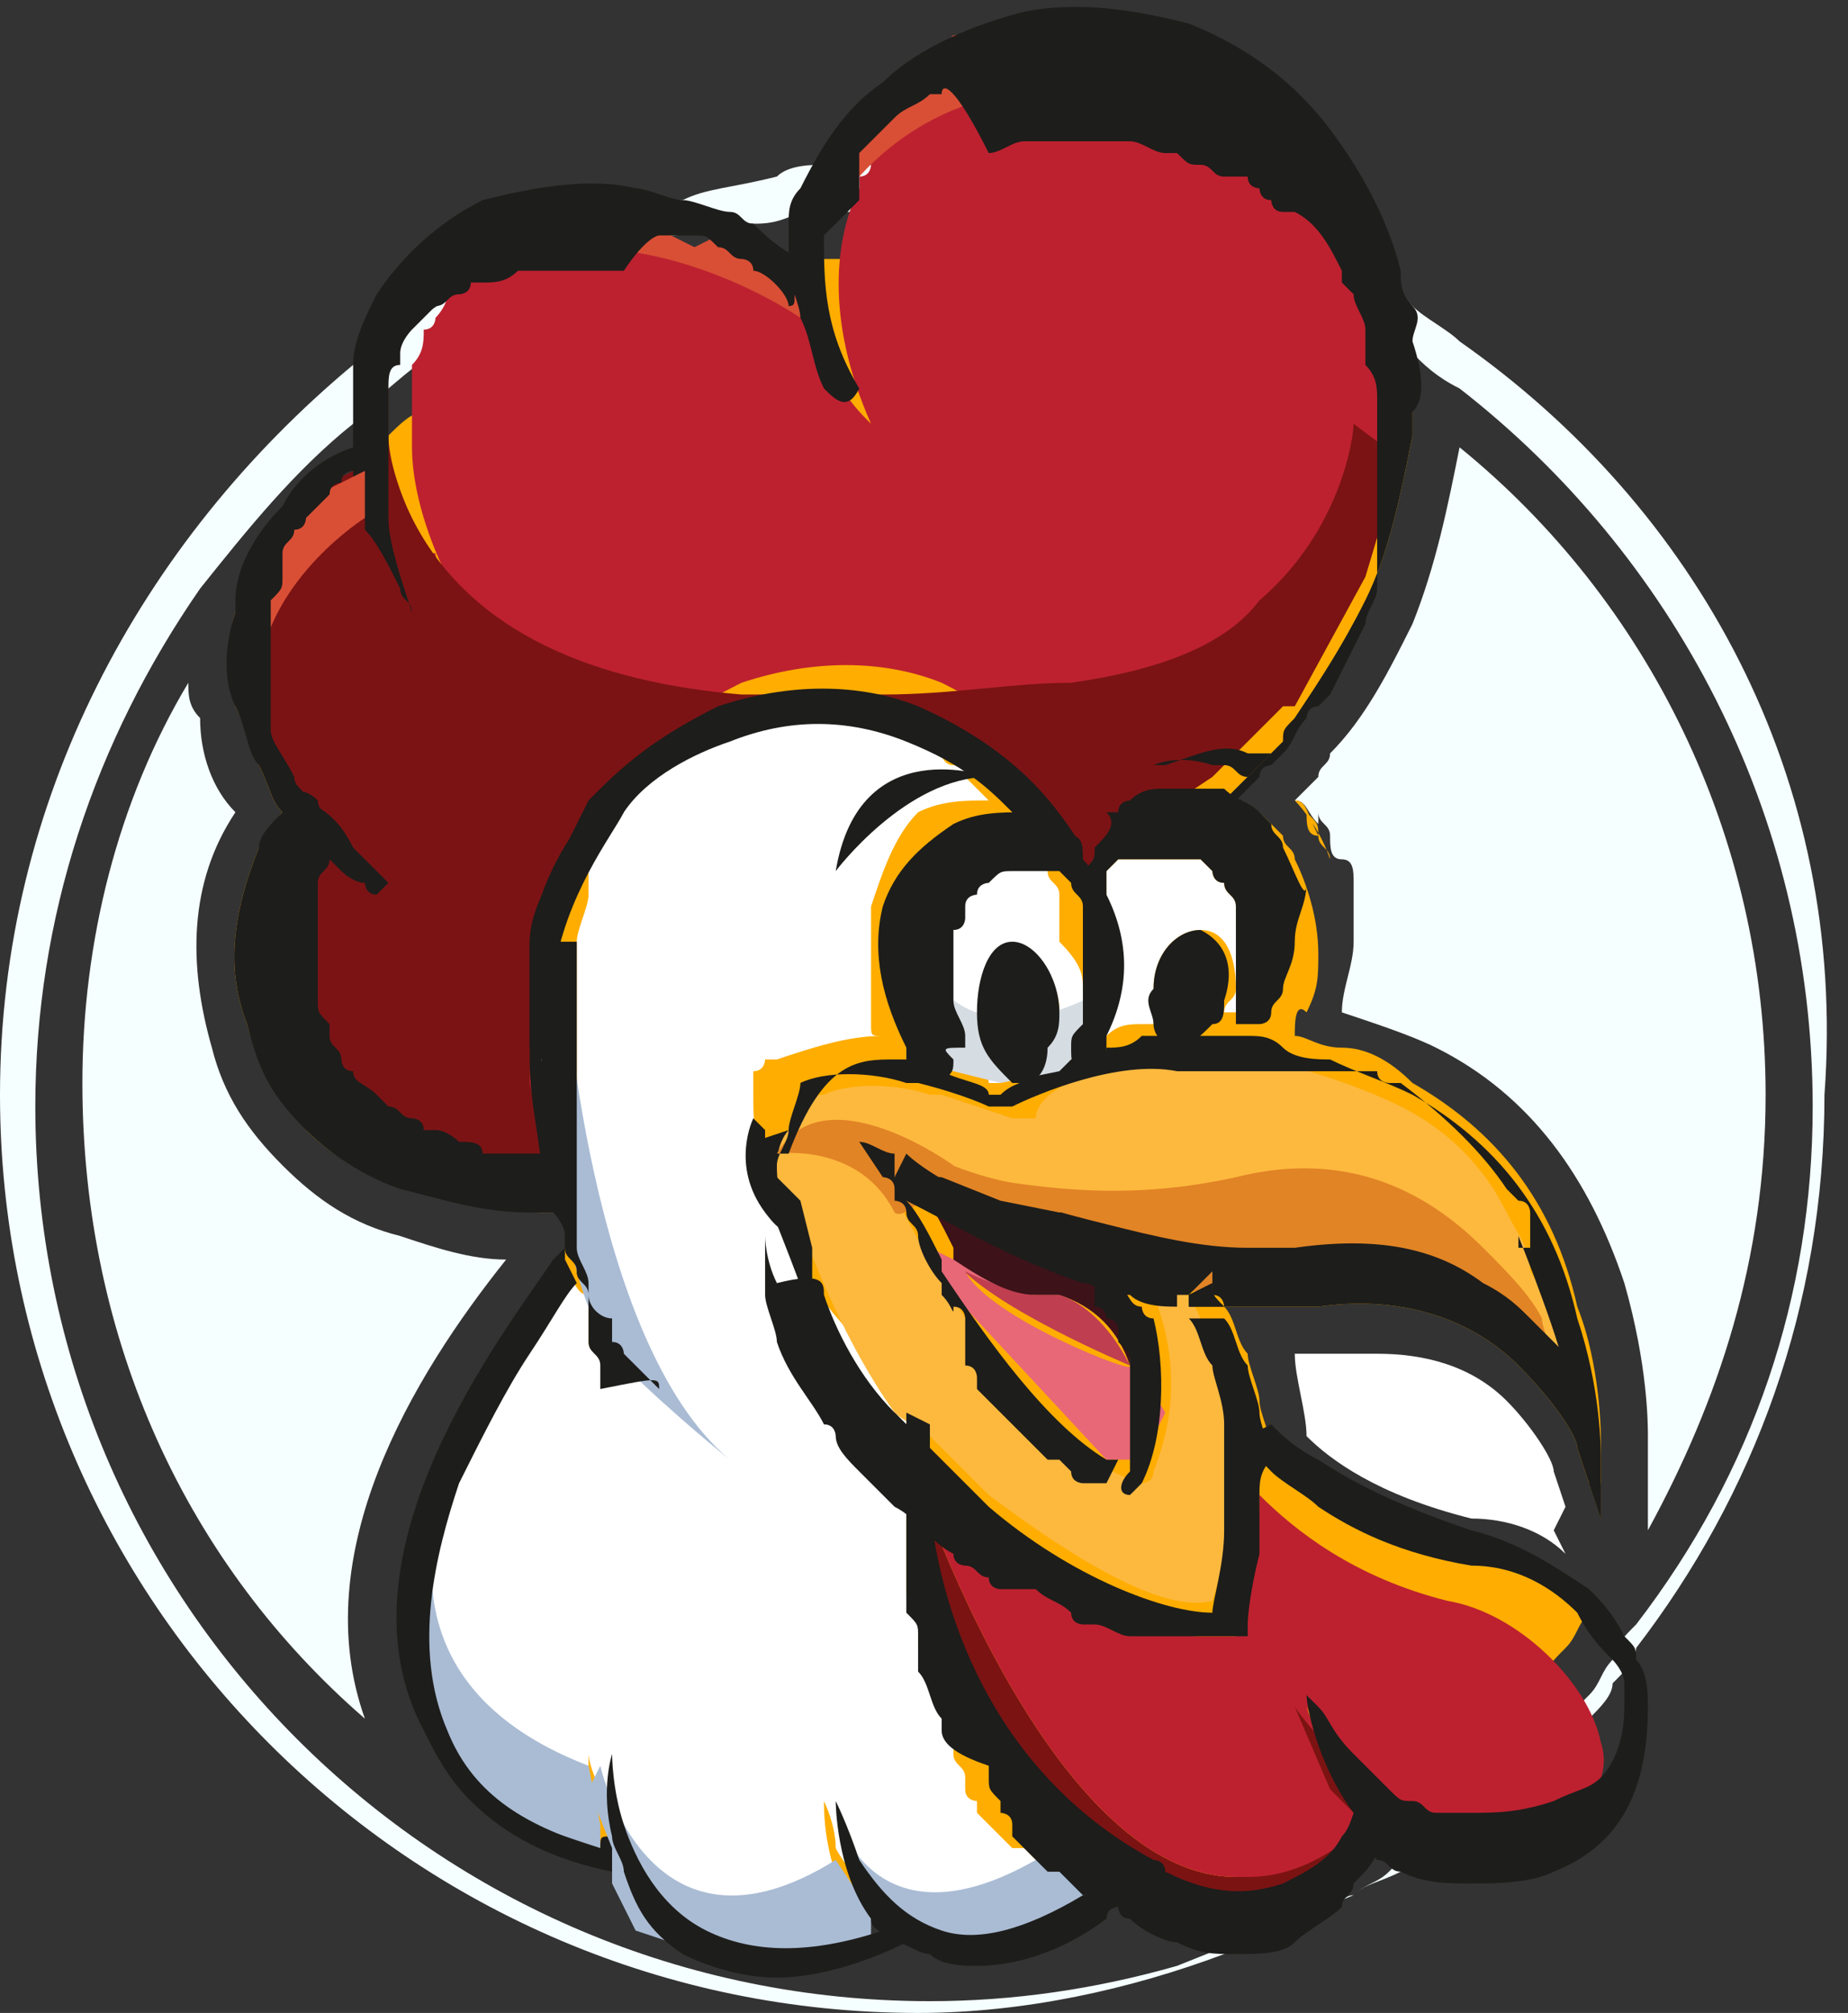 <?xml version="1.0" encoding="utf-8"?>
<!-- Generator: Adobe Illustrator 26.0.1, SVG Export Plug-In . SVG Version: 6.00 Build 0)  -->
<svg version="1.1" id="Capa_2_00000127723253348041178250000002574030961932790432_"
	 xmlns="http://www.w3.org/2000/svg" xmlns:xlink="http://www.w3.org/1999/xlink" x="0px" y="0px" viewBox="0 0 15.7 17.1"
	 style="enable-background:new 0 0 15.7 17.1;" xml:space="preserve">
<rect x="0" y="0" width="15.7" height="17.1" fill="#333333" stroke="none"/>
<style type="text/css">
	.st0{fill:#F5FFFF;}
	.st1{fill:#FFAD01;}
	.st2{fill:#FFFFFF;}
	.st3{fill:#E18425;}
	.st4{fill:#BF3E50;}
	.st5{fill:#E86877;}
	.st6{fill:#3D1219;}
	.st7{fill:#BD212F;}
	.st8{fill:#7B1312;}
	.st9{fill:#FDB93E;}
	.st10{fill:#1D1D1B;}
	.st11{fill:#7B1314;}
	.st12{fill:#D94F35;}
	.st13{fill:#AABCD4;}
	.st14{fill:#D5DCE2;}
</style>
<g id="Capa_1-2">
	<g>
		<path class="st0" d="M12.4,2.9c-0.1-0.1-0.3-0.2-0.4-0.3c-0.1-0.1-0.2-0.1-0.4-0.2l0,0c-0.1-0.1-0.3-0.2-0.4-0.2
			c-1-0.5-2.1-0.8-3.3-0.8c-0.1,0-0.2,0-0.2,0c-0.2,0-0.3,0-0.4,0l0,0c-0.1,0-0.2,0-0.3,0c-0.1,0-0.3,0-0.4,0.1
			C6.2,1.6,6,1.6,5.8,1.7l0,0c-0.2,0-0.4,0.1-0.6,0.2l0,0C4.6,2.1,4,2.4,3.4,2.8C3.3,2.9,3.2,3,3,3.1C1.2,4.6,0,6.8,0,9.3
			c0,4.3,3.5,7.8,7.8,7.8c0.9,0,1.8-0.2,2.6-0.5l0,0c0.3-0.1,0.6-0.2,0.9-0.4l0,0c0.1,0,0.1-0.1,0.2-0.1c0.1-0.1,0.2-0.1,0.4-0.2
			c0.1-0.1,0.1-0.1,0.2-0.1l0,0c0.1,0,0.1-0.1,0.2-0.1c0.1-0.1,0.2-0.1,0.2-0.2c0.1-0.1,0.2-0.1,0.3-0.2c0.1-0.1,0.3-0.2,0.4-0.4
			c0.1-0.1,0.2-0.2,0.3-0.3l0,0c0.1-0.1,0.2-0.2,0.2-0.3c0.1-0.1,0.2-0.2,0.2-0.3c1-1.3,1.6-2.9,1.6-4.7C15.7,6.6,14.4,4.3,12.4,2.9
			L12.4,2.9z M13.9,13.8c-0.1,0.1-0.2,0.2-0.2,0.3c-0.1,0.1-0.1,0.2-0.2,0.3c-0.1,0.1-0.2,0.2-0.3,0.3c-0.2,0.2-0.5,0.5-0.8,0.7
			c-0.1,0-0.1,0.1-0.2,0.1c-0.1,0.1-0.2,0.1-0.2,0.2c-0.1,0-0.1,0.1-0.1,0.1c0,0-0.1,0.1-0.1,0.1c0,0,0,0,0,0
			c-0.1,0.1-0.2,0.1-0.3,0.2c-0.5,0.2-1,0.4-1.5,0.6c-0.7,0.2-1.4,0.3-2.1,0.3c-4.2,0-7.6-3.4-7.6-7.6c0-1.6,0.5-3.1,1.4-4.4l0,0
			c0.4-0.5,0.8-1,1.3-1.4c0,0,0.1-0.1,0.1-0.1c0.1-0.1,0.1-0.1,0.2-0.2C4,2.7,4.8,2.2,5.7,2l0,0c0.2,0,0.3-0.1,0.5-0.1
			c0.1,0,0.1,0,0.2,0c0.1,0,0.2,0,0.4-0.1c0.1,0,0.2,0,0.3,0l0,0c0.1,0,0.3,0,0.4,0c0.1,0,0.2,0,0.4,0c1.2,0,2.4,0.3,3.4,0.8
			c0.1,0.1,0.3,0.2,0.4,0.2C11.8,2.8,11.9,2.9,12,3c0.1,0.1,0.2,0.2,0.4,0.3c1.8,1.4,3,3.6,3,6.1C15.4,11,14.9,12.5,13.9,13.8
			L13.9,13.8z"/>
		<path class="st0" d="M3.1,14.6c-1.5-1.3-2.4-3.2-2.4-5.4C0.7,8,1,6.8,1.6,5.8c0,0.1,0,0.2,0.1,0.3C1.7,6.4,1.8,6.7,2,6.9
			c-0.4,0.6-0.4,1.3-0.2,2c0.1,0.4,0.3,0.7,0.6,1c0.3,0.3,0.6,0.5,1,0.6c0.3,0.1,0.6,0.2,0.9,0.2C3.5,11.7,2.6,13.2,3.1,14.6
			L3.1,14.6z"/>
		<path class="st1" d="M13.6,12.2v0.4l0,0.1v0.2l-0.1-0.3l-0.1-0.3l0,0c0,0,0,0,0,0l0,0c0-0.1-0.2-0.4-0.5-0.7
			c-0.4-0.4-1-0.6-1.7-0.5c-0.1,0-0.2,0-0.4,0c-0.1,0-0.1,0-0.2,0c-0.1,0-0.1,0-0.2,0c0.1,0.1,0.1,0.3,0.2,0.4
			c0,0.1,0.1,0.3,0.1,0.4c0,0.1,0.1,0.3,0.1,0.4c0.1,0.1,0.2,0.2,0.4,0.3c0.3,0.2,0.7,0.4,1.3,0.6c0.4,0.1,0.7,0.3,1,0.5
			c-0.1,0.1-0.1,0.2-0.2,0.3s-0.2,0.2-0.2,0.3c-0.3,0.3-0.6,0.6-1,0.9c-0.1,0-0.1,0.1-0.1,0.1c-0.1,0-0.1,0.1-0.2,0.1c0,0,0,0-0.1,0
			c0,0,0,0,0,0l0,0c0,0,0,0-0.1,0c0,0,0,0,0,0c-0.1,0.1-0.2,0.1-0.3,0.2c-0.2,0.1-0.4,0.2-0.7,0.3c-0.2,0.1-0.4,0.2-0.6,0.2
			c-0.2,0-0.3,0.1-0.5,0.1c-0.2,0-0.4,0.1-0.7,0.1c-0.2,0-0.4,0-0.6,0l0,0c-0.1,0-0.1,0-0.2,0c-0.2,0-0.4,0-0.7,0
			c-0.6,0-1.1-0.2-1.7-0.4c0,0,0,0,0,0c-0.1,0-0.2-0.1-0.3-0.1c-0.4-0.2-0.8-0.4-1.2-0.6c-0.2-0.2-0.3-0.4-0.4-0.6
			c-0.8-1.5,0.7-3.4,1.1-4c0.1-0.1,0.1-0.1,0.1-0.1c0-0.1-0.1-0.2-0.1-0.2c0,0,0,0-0.1,0c-0.1,0-0.1,0-0.1,0c-0.4,0-0.7-0.1-1.1-0.2
			C3.1,10,2.8,9.8,2.6,9.6C2.4,9.3,2.2,9.1,2.1,8.7C1.9,8.2,2,7.7,2.2,7.2C2.3,7.1,2.3,7,2.4,6.9C2.3,6.8,2.3,6.7,2.2,6.5
			c0,0,0,0,0,0l0,0C2.1,6.3,2.1,6.2,2,6C2,5.8,1.9,5.5,2,5.2l0,0C2.1,5.1,2.1,5,2.2,4.8l0,0c0,0,0-0.1,0.1-0.1C2.5,4.5,2.7,4.3,3,4
			c0,0,0,0,0,0c0,0,0,0,0,0c0,0,0,0,0.1-0.1c0,0,0.1-0.1,0.1-0.1c0,0,0.1,0,0.1-0.1c0.1-0.1,0.2-0.2,0.3-0.2c0.8-0.6,1.7-1,2.7-1.2
			l0,0c0,0,0,0,0,0c0.1,0,0.2,0,0.4-0.1c0,0,0,0,0,0c0.1,0,0.2,0,0.2,0c0.1,0,0.2,0,0.4,0c0.2,0,0.3,0,0.5,0c1.3,0,2.5,0.3,3.5,0.9
			c0.1,0.1,0.2,0.2,0.4,0.2c0.1,0.1,0.2,0.1,0.3,0.2c0,0.1,0,0.2,0,0.2c-0.1,0.5-0.2,1-0.4,1.4c-0.2,0.4-0.4,0.7-0.6,1
			C11,6.2,11,6.2,10.9,6.3c0,0-0.1,0.1-0.1,0.1c0,0-0.1,0.1-0.1,0.1c0,0,0,0-0.1,0.1c0,0,0,0,0,0c-0.1,0.1-0.1,0.1-0.2,0.2
			c0,0,0.1,0,0.1,0c0.1,0,0.2,0.1,0.3,0.2l0,0c0,0,0,0,0,0c0,0,0,0,0.1,0.1c0,0.1,0.1,0.1,0.1,0.2c0.1,0.2,0.2,0.5,0.2,0.8
			c0,0.2,0,0.3-0.1,0.5C11,8.5,11,8.7,11,8.8c0.1,0,0.2,0.1,0.4,0.1C11.6,8.9,11.8,9,12,9.2c0.7,0.4,1.2,1,1.4,1.9
			C13.6,11.6,13.6,12.2,13.6,12.2L13.6,12.2z"/>
		<path class="st2" d="M13.2,13l0.1,0.2c-0.2-0.2-0.5-0.3-0.8-0.3c-0.8-0.2-1.2-0.5-1.4-0.7c0-0.2-0.1-0.5-0.1-0.7
			c0.1,0,0.2,0,0.3,0c0.1,0,0.2,0,0.4,0c0.4,0,0.8,0.1,1.1,0.4c0.2,0.2,0.4,0.5,0.4,0.6v0l0.1,0.3l0,0L13.2,13L13.2,13L13.2,13z"/>
		<path class="st0" d="M14,12.2c0-0.1,0-0.6-0.2-1.3C13.5,10,13,9.3,12.2,8.9c-0.2-0.1-0.5-0.2-0.8-0.3c0-0.2,0.1-0.4,0.1-0.6
			c0-0.1,0-0.2,0-0.4l0,0c0,0,0,0,0-0.1l0,0c0-0.1,0-0.2-0.1-0.2s-0.1-0.1-0.1-0.2c0-0.1-0.1-0.1-0.1-0.2c0,0.1,0,0.1,0,0.1
			c-0.1-0.1-0.1-0.2-0.2-0.2l0,0c0,0,0,0,0.1-0.1c0,0,0,0,0,0c0,0,0.1-0.1,0.1-0.1c0-0.1,0.1-0.1,0.1-0.2c0.3-0.3,0.5-0.7,0.7-1.1
			c0.2-0.5,0.3-1,0.4-1.5c0,0,0,0,0,0C14,5.1,15,7.1,15,9.3c0,1.4-0.4,2.6-1,3.7L14,12.2L14,12.2z"/>
		<path class="st0" d="M11.4,7.5c0-0.1,0-0.2-0.1-0.2C11.4,7.3,11.4,7.4,11.4,7.5z"/>
		<path class="st3" d="M7.7,9.8c0,0,2.2-0.2,2.2-0.2h1.7c0,0,0.6,0.5,0.6,0.5s0.6,0.3,0.6,0.4s0.6,1.3,0.6,1.3l-0.7-0.5L12.3,11
			l-0.6-0.1L11,11c0,0-0.6,0-0.7,0s-0.8-0.2-0.8-0.2l-0.8-0.3l-0.8-0.5L7.7,9.8L7.7,9.8L7.7,9.8z"/>
		<path class="st4" d="M9.6,11.6c0,0-1.2-0.5-1.5-0.9c0,0,0,0,0,0C8.4,10.9,8.7,11,8.8,11c0.1,0,0.1,0,0.2,0
			C9.3,11.1,9.5,11.4,9.6,11.6L9.6,11.6z"/>
		<path class="st5" d="M9.6,11.5l-0.2-0.3L9,10.9l-0.9-0.2l-0.2-0.1L8.1,11l1.3,1.4h0.3l0,0L9.9,12L9.6,11.5L9.6,11.5z M8.2,10.8
			C8.4,10.9,8.7,11,8.8,11c0.1,0,0.1,0,0.2,0c0.3,0.1,0.5,0.3,0.6,0.6C9.7,11.7,8.4,11.2,8.2,10.8C8.2,10.8,8.2,10.8,8.2,10.8
			L8.2,10.8z"/>
		<path class="st6" d="M9.6,11.6c-0.1-0.3-0.3-0.5-0.6-0.6c-0.1,0-0.1,0-0.2,0c-0.2,0-0.4-0.1-0.7-0.3l0,0c0,0,0,0,0-0.1
			c-0.1-0.2-0.2-0.4-0.3-0.5c0.3,0.2,0.9,0.5,1.5,0.7l0,0c0,0,0,0,0,0l0,0l0,0l0,0l0,0l0,0l0,0c0,0,0,0.1,0.1,0.1
			c0,0.1,0.1,0.1,0.1,0.1c0,0,0,0,0,0l0,0l0,0l0,0l0,0l0,0l0,0l0,0c0,0,0,0,0,0l0,0l0,0c0,0,0,0.1,0,0.1c0,0.1,0,0.1,0.1,0.2
			C9.6,11.5,9.6,11.5,9.6,11.6L9.6,11.6L9.6,11.6L9.6,11.6L9.6,11.6z"/>
		<path class="st2" d="M10.8,8.1c0,0,0,0.1,0,0.1l0,0l0,0l0,0l0,0l0,0v0c0,0,0,0,0,0.1c0,0.1,0,0.2-0.1,0.2c0,0,0,0.1,0,0.1
			c0,0,0,0,0,0c-0.1,0-0.2,0-0.3,0c0-0.1,0.1-0.1,0.1-0.2c0-0.3-0.1-0.5-0.3-0.5S9.8,8.1,9.8,8.4c0,0.1,0,0.2,0,0.3c0,0,0,0-0.1,0
			c-0.1,0-0.2,0-0.3,0.1c0.1-0.4,0.1-0.8,0-1.1c0,0,0,0,0-0.1c0,0,0,0,0,0s0,0,0,0c0,0,0-0.1,0-0.1c0,0,0,0,0,0c0,0,0,0,0,0l0,0l0,0
			l0,0c0,0,0,0,0,0s0,0,0-0.1c0,0,0,0,0,0l0,0l0,0c0,0,0.1-0.1,0.1-0.1l0,0c0,0,0,0,0,0c0,0,0,0,0.1,0c0,0,0,0,0.1,0l0,0l0,0
			c0,0,0,0,0,0c0,0,0.1,0,0.1,0l0,0c0,0,0,0,0,0c0,0,0.1,0,0.1,0l0,0c0,0,0,0,0.1,0c0,0,0,0,0,0l0,0l0,0l0,0h0c0,0,0.1,0,0.1,0l0,0
			c0,0,0,0,0,0c0,0,0,0,0.1,0c0,0,0,0,0,0c0,0,0,0,0,0l0,0h0c0,0,0,0,0,0c0,0,0,0,0.1,0.1l0,0c0,0,0,0,0,0c0,0,0,0,0,0
			c0,0,0,0.1,0.1,0.1c0,0,0,0,0,0l0,0l0,0l0,0l0,0l0,0c0,0,0,0,0,0c0,0.1,0.1,0.1,0.1,0.2c0,0,0,0.1,0,0.1c0,0,0,0,0,0l0,0
			c0,0,0,0,0,0c0,0,0,0,0,0.1C10.7,7.9,10.7,8,10.8,8.1L10.8,8.1z"/>
		<path class="st2" d="M9.2,8.4C9.2,8.4,9.2,8.4,9.2,8.4C9.2,8.4,9.2,8.4,9.2,8.4L9.2,8.4L9.2,8.4L9.2,8.4L9.2,8.4L9.2,8.4L9.2,8.4
			L9.2,8.4c0,0.1,0,0.1,0,0.1c0,0.1,0,0.1,0,0.2c0,0.1,0,0.1-0.1,0.2l0,0C9.1,8.9,9,8.9,9,8.9C9,8.8,9,8.7,9,8.6
			c0-0.3-0.2-0.5-0.4-0.5c-0.2,0-0.3,0.3-0.3,0.6c0,0.2,0.1,0.4,0.2,0.5c0,0,0,0-0.1,0C8.4,9.1,8.3,9,8.1,9c0,0,0,0,0,0
			C8,8.9,8,8.9,8,8.8c0,0,0,0,0,0l0,0l0,0l0,0l0,0l0,0l0,0l0,0l0,0l0,0l0,0c0,0,0,0,0-0.1c0-0.1-0.1-0.2-0.1-0.3c0,0,0-0.1,0-0.1
			l0,0l0,0c0,0,0,0,0,0l0,0l0,0l0,0c0,0,0,0,0,0c0,0,0,0,0-0.1c0,0,0-0.1,0-0.1c0,0,0,0,0-0.1c0,0,0,0,0,0l0,0l0,0l0,0l0,0l0,0l0,0
			l0,0l0,0l0,0l0,0l0,0l0,0l0,0l0,0v0c0,0,0,0,0-0.1c0,0,0-0.1,0-0.1c0,0,0,0,0,0c0,0,0,0,0,0c0,0,0-0.1,0.1-0.1c0,0,0,0,0-0.1l0,0
			l0,0l0,0l0,0l0,0l0,0l0,0l0,0c0,0,0,0,0,0c0,0,0,0,0,0c0,0,0,0,0.1-0.1c0,0,0,0,0,0l0,0c0,0,0,0,0,0c0,0,0.1,0,0.1-0.1
			c0,0,0,0,0,0c0,0,0,0,0,0c0.1,0,0.1,0,0.2-0.1h0l0,0l0,0l0,0c0,0,0,0,0,0c0,0,0.1,0,0.1,0c0,0,0,0,0,0c0,0,0,0,0,0l0,0l0,0l0,0
			l0,0l0,0l0,0l0,0l0,0l0,0c0,0,0,0,0.1,0c0,0,0.1,0,0.1,0c0,0,0,0,0,0s0,0,0,0c0,0,0.1,0,0.1,0c0,0,0,0,0,0c0,0,0,0,0,0
			c0,0,0.1,0,0.1,0.1c0,0,0,0,0,0l0,0l0,0c0,0.1,0.1,0.1,0.1,0.2l0,0l0,0c0,0,0,0,0,0c0,0,0,0,0,0.1c0,0,0,0.1,0,0.1c0,0,0,0,0,0.1
			c0,0,0,0,0,0l0,0l0,0l0,0c0,0,0,0.1,0,0.1C9.2,8.2,9.2,8.3,9.2,8.4L9.2,8.4z"/>
		<path class="st2" d="M9.1,16.1c-0.2,0.1-0.3,0.2-0.5,0.2c-0.2,0.1-0.4,0.1-0.7,0l0,0c0,0,0,0-0.1,0c-0.3-0.1-0.6-0.4-0.7-0.6
			C7.1,15.5,7,15.3,7,15.3c0,0.1,0,0.6,0.3,1c-0.1,0-0.1,0-0.2,0.1c-0.5,0.2-1,0.1-1.3-0.1c-0.1-0.1-0.2-0.2-0.3-0.3c0,0,0,0,0,0
			c-0.2-0.2-0.2-0.4-0.3-0.6c0-0.1-0.1-0.2-0.1-0.2c-0.1-0.2-0.1-0.3-0.1-0.3c0,0,0,0.1,0,0.2l0,0c0,0,0,0,0,0.1c0,0.1,0,0.2,0,0.4
			c-0.7-0.2-1.1-0.5-1.3-1c-0.3-0.6-0.2-1.4,0.1-2.1l0,0l0,0c0.2-0.4,0.4-0.8,0.6-1.1l0,0l0,0c0.2-0.3,0.4-0.5,0.4-0.6
			C4.9,10.9,4.9,11,5,11C5,11.1,5,11.1,5,11.2l0,0c0,0,0,0,0,0.1s0,0,0,0.1c0,0,0,0.1,0.1,0.1l0,0l0,0l0,0c0,0.1,0.1,0.1,0.1,0.1
			c0,0,0,0,0,0s0,0,0,0s0,0,0,0c0.1,0.1,0.1,0.1,0.1,0.1c0,0,0,0,0,0s0,0,0,0c0,0,0,0-0.1-0.1c0,0,0-0.1-0.1-0.1c0,0,0,0,0-0.1
			c0,0,0,0,0-0.1c0,0,0,0,0,0c0,0,0,0,0,0c0,0,0,0,0,0c0,0,0,0,0,0c0,0,0,0,0,0c0-0.1-0.1-0.1-0.1-0.2c0,0,0,0,0-0.1s0,0,0-0.1
			c0,0,0,0,0-0.1C5,11,5,11,5,11c0,0,0,0,0-0.1c0-0.1-0.1-0.2-0.1-0.3c0,0,0,0,0-0.1c0,0,0-0.1,0-0.1c0,0,0,0,0-0.1c0,0,0,0,0,0
			c0,0,0-0.1,0-0.1c0,0,0-0.1,0-0.1c0-0.1,0-0.1,0-0.1c0,0,0-0.1,0-0.1c0-0.1,0-0.1,0-0.1c0-0.1,0-0.1,0-0.2c0-0.1,0-0.2,0-0.3l0,0
			c0-0.2,0-0.5,0-0.7c0,0,0,0,0-0.1c0-0.1,0-0.1,0-0.1c0,0,0,0,0-0.1c0,0,0,0,0,0l0,0c0,0,0,0,0,0c0,0,0,0,0,0l0,0c0,0,0-0.1,0-0.1
			c0,0,0-0.1,0-0.1v0c0,0,0,0,0-0.1c0-0.1,0.1-0.3,0.1-0.4c0,0,0,0,0,0c0,0,0-0.1,0-0.1c0,0,0,0,0-0.1c0,0,0,0,0-0.1c0,0,0,0,0-0.1
			c0,0,0,0,0-0.1c0,0,0-0.1,0-0.1c0,0,0,0,0,0c0,0,0,0,0,0c0,0,0,0,0,0c0,0,0,0,0,0c0,0,0-0.1,0.1-0.1c0,0,0,0,0,0
			c0,0,0-0.1,0.1-0.1c0,0,0,0,0,0c0,0,0,0,0,0c0.2-0.3,0.6-0.5,0.9-0.7c0.5-0.2,1-0.2,1.5,0c0,0,0.1,0,0.1,0c0,0,0,0,0.1,0
			c0,0,0.1,0,0.1,0.1c0,0,0,0,0,0C8,6.4,8,6.5,8.1,6.5c0,0,0,0,0,0c0,0,0,0,0,0l0,0l0,0l0,0c0,0,0.1,0,0.1,0.1c0,0,0,0,0,0
			c0,0,0.1,0.1,0.1,0.1c0,0,0,0,0,0c0,0,0,0,0,0c0,0,0,0,0,0c0,0,0,0,0.1,0.1c-0.2,0-0.4,0-0.6,0.1C7.6,7.1,7.5,7.4,7.4,7.7
			c0,0.1,0,0.2,0,0.3c0,0,0,0,0,0.1c0,0,0,0,0,0c0,0,0,0,0,0l0,0c0,0,0,0,0,0s0,0,0,0c0,0,0,0,0,0c0,0,0,0,0,0.1s0,0,0,0.1
			c0,0,0,0,0,0.1c0,0,0,0,0,0.1c0,0,0,0.1,0,0.1c0,0,0,0,0,0l0,0c0,0,0,0,0,0c0,0,0,0,0,0.1c0,0.1,0,0.1,0.1,0.1
			C7.2,8.8,6.9,8.9,6.6,9c0,0,0,0-0.1,0c0,0,0,0,0,0l0,0c0,0,0,0,0,0l0,0c0,0,0,0,0,0l0,0c0,0,0,0,0,0l0,0c0,0,0,0,0,0l0,0
			c0,0,0,0,0,0c0,0,0,0,0,0l0,0c0,0,0,0,0,0l0,0c0,0,0,0,0,0l0,0l0,0c0,0,0,0,0,0l0,0c0,0,0,0,0,0l0,0c0,0,0,0,0,0l0,0c0,0,0,0,0,0
			c0,0,0,0,0,0c0,0,0,0.1-0.1,0.1l0,0c0,0,0,0,0,0s0,0,0,0l0,0c0,0,0,0,0,0l0,0l0,0c0,0,0,0,0,0s0,0,0,0c0,0,0,0,0,0.1c0,0,0,0,0,0
			l0,0l0,0c0,0,0,0,0,0c0,0,0,0,0,0c0,0,0,0,0,0c0,0,0,0,0,0l0,0c0,0,0,0,0,0c0,0,0,0,0,0c0,0,0,0,0,0s0,0,0,0c0,0,0,0,0,0l0,0
			c0,0.1,0,0.1,0,0.1c0,0.2,0,0.4,0.1,0.6c0,0,0,0.1,0,0.1c0.1,0.5,0.4,1,0.8,1.4c0,0,0.1,0.1,0.1,0.1c0.1,0.1,0.2,0.2,0.2,0.3l0,0
			c0,0,0,0,0.1,0.1c0,0.1,0,0.3,0,0.5c0,0,0,0.1,0,0.1s0,0.1,0,0.1l0,0c0,0,0,0.1,0,0.1c0,0,0,0.1,0,0.1c0,0,0,0.1,0,0.1
			c0,0,0,0,0,0c0,0,0,0.1,0,0.1c0,0,0,0,0,0c0,0,0,0.1,0,0.1c0,0,0,0.1,0,0.1c0,0,0,0.1,0,0.1c0,0,0,0,0,0s0,0,0,0c0,0,0,0.1,0,0.1
			c0,0,0,0,0,0.1c0,0.1,0,0.1,0.1,0.2c0,0,0,0,0,0.1c0,0,0,0,0,0.1c0,0,0,0,0,0.1c0.1,0.1,0.1,0.3,0.2,0.4c0,0,0,0,0,0.1
			c0,0.1,0.1,0.2,0.1,0.3c0,0,0,0,0,0.1c0,0.1,0.1,0.1,0.1,0.2c0,0,0,0,0,0.1c0,0.1,0.1,0.1,0.1,0.1c0,0,0,0,0,0.1
			c0.1,0.1,0.2,0.2,0.3,0.3c0,0,0,0,0.1,0c0,0,0.1,0.1,0.1,0.1c0,0,0,0,0,0C9,15.9,9,16,9,16L9.1,16.1z"/>
		<path class="st7" d="M11.7,3.2C11.7,3.2,11.7,3.2,11.7,3.2c0-0.1,0-0.1,0-0.1c0-0.1,0-0.2,0-0.3c0-0.1,0-0.2-0.1-0.3
			c0,0,0-0.1,0-0.2l0,0l0,0l0,0l0,0l0,0c0,0,0,0,0,0c0,0,0,0,0-0.1c0-0.1-0.1-0.2-0.1-0.3c0,0-0.1-0.1-0.1-0.1c0,0,0,0,0-0.1
			c0,0,0,0,0,0l0,0l0,0l0,0l0,0l0,0l0,0c-0.1-0.2-0.2-0.4-0.4-0.5l0,0l0,0c0,0,0,0,0,0c0,0,0,0,0,0c0,0,0,0-0.1,0
			c-0.1,0-0.1-0.1-0.1-0.1c-0.1,0-0.1-0.1-0.1-0.1c0,0-0.1,0-0.1-0.1c0,0,0,0-0.1,0l0,0l0,0c0,0,0,0,0,0l0,0l0,0c0,0,0,0,0,0
			s0,0,0,0c0,0-0.1,0-0.1,0c-0.1,0-0.1-0.1-0.2-0.1c-0.1,0-0.1,0-0.2-0.1c0,0-0.1,0-0.1,0h0c0,0,0,0,0,0c0,0,0,0,0,0
			c-0.1,0-0.2-0.1-0.3-0.1c-0.1,0-0.1,0-0.2,0c0,0-0.1,0-0.1,0l0,0l0,0c0,0,0,0,0,0s0,0,0,0c-0.1,0-0.2,0-0.3,0c-0.1,0-0.1,0-0.2,0
			c0,0-0.1,0-0.1,0l0,0l0,0c0,0,0,0,0,0c-0.1,0-0.2,0.1-0.3,0.1c-0.1,0-0.1,0.1-0.1,0.1c0,0-0.1,0-0.1,0l0,0l0,0l0,0l0,0
			c0,0,0,0,0,0C7.9,0.8,7.8,0.8,7.7,0.9c0,0-0.1,0.1-0.1,0.1c0,0,0,0,0,0l0,0l0,0l0,0l0,0c0,0,0,0,0,0c0,0,0,0-0.1,0.1
			c0,0-0.1,0.1-0.1,0.1l0,0c0,0,0,0,0,0c0,0,0,0,0,0c0,0,0,0,0,0.1c0,0,0,0,0,0.1l0,0l0,0l0,0c0,0,0,0,0,0c0,0,0,0.1-0.1,0.1
			c0,0,0,0,0,0.1c0,0,0,0,0,0c-0.2,0.4-0.3,1.1,0.1,2C7.3,3.5,7.2,3.4,7.1,3.2C7,3.1,6.9,2.9,6.9,2.7c-0.1,0-0.3-0.2-0.3-0.3
			C6.5,2.4,6.4,2.3,6.2,2.2c-0.1,0-0.1-0.1-0.2-0.1c0,0,0,0-0.1,0l0,0l0,0l0,0l0,0c0,0-0.1,0-0.1,0C5.8,2.1,5.7,2,5.6,2
			C5.6,2,5.5,2,5.5,2c0,0-0.1,0-0.1,0c0,0,0,0,0,0c0,0,0,0,0,0c0,0,0,0,0,0C5.2,2,5.1,2,5,2C5,2,4.9,2,4.9,2c0,0,0,0,0,0l0,0
			c0,0-0.1,0-0.1,0C4.7,2,4.6,2,4.5,2.1c0,0-0.1,0-0.1,0c0,0,0,0,0,0l0,0l0,0c0,0-0.1,0-0.1,0.1C4.2,2.2,4.1,2.2,4,2.3c0,0,0,0,0,0
			l0,0l0,0l0,0c0,0,0,0,0,0c0,0-0.1,0.1-0.1,0.1S3.8,2.5,3.8,2.5c0,0,0,0,0,0l0,0l0,0c0,0,0,0,0,0c0,0.1-0.1,0.2-0.1,0.2
			c0,0,0,0.1-0.1,0.1l0,0l0,0l0,0l0,0v0h0c0,0,0,0,0,0s0,0,0,0c0,0.1,0,0.2-0.1,0.3c0,0,0,0,0,0.1l0,0l0,0c0,0,0,0,0,0s0,0,0,0l0,0
			c0,0.1,0,0.2,0,0.3c0,0.1,0,0.2,0,0.3c0,0.3,0.1,0.7,0.3,1.1c0-0.1-0.1-0.1-0.1-0.2C3.4,4.7,3.3,4.4,3.2,4.1c0,0-0.1,0-0.1,0.1
			c0,0-0.1,0-0.1,0.1l0,0l0,0l0,0l0,0l0,0c0,0,0,0,0,0C2.9,4.3,2.8,4.4,2.8,4.4c0,0,0,0.1-0.1,0.1l0,0l0,0c0,0,0,0,0,0c0,0,0,0,0,0
			c0,0.1-0.1,0.1-0.1,0.2c0,0,0,0,0,0.1c0,0,0,0,0,0l0,0l0,0l0,0l0,0l0,0l0,0l0,0l0,0l0,0l0,0l0,0c0,0,0,0,0,0c0,0,0,0,0,0.1
			c0,0.1,0,0.1-0.1,0.2c0,0,0,0.1,0,0.1c0,0,0,0,0,0l0,0l0,0l0,0l0,0l0,0l0,0c0,0,0,0,0,0c0,0.1,0,0.3,0,0.4c0,0,0,0,0,0.1l0,0l0,0
			c0,0,0,0,0,0l0,0c0,0,0,0.1,0,0.1c0,0.1,0,0.1,0,0.2c0,0,0,0.1,0,0.1l0,0c0,0,0,0.1,0,0.1c0,0,0,0,0,0l0,0l0,0l0,0l0,0l0,0l0,0
			c0,0,0,0,0,0l0,0c0,0.1,0.1,0.2,0.2,0.4c0,0.1,0.1,0.1,0.1,0.2c0.2,0.3,0.3,0.5,0.5,0.7l0,0l0,0c0,0,0,0,0,0c0,0-0.1,0-0.1-0.1
			C3.1,7.4,2.9,7.2,2.8,7.1c0,0,0,0.1,0,0.1c0,0.1-0.1,0.1-0.1,0.2l0,0l0,0l0,0l0,0l0,0l0,0c0,0,0,0,0,0c0,0,0,0,0,0.1
			c0,0,0,0.1,0,0.1s0,0.1,0,0.1c0,0,0,0,0,0.1c0,0,0,0,0,0c0,0,0,0,0,0l0,0l0,0c0,0,0,0.1,0,0.1s0,0.1,0,0.1c0,0.1,0,0.2,0,0.2v0
			c0,0,0,0,0,0v0c0,0,0,0,0,0.1c0,0,0,0.1,0,0.1c0,0.1,0,0.1,0.1,0.2c0,0,0,0,0,0l0,0l0,0l0,0l0,0l0,0l0,0l0,0l0,0l0,0c0,0,0,0,0,0
			c0,0,0,0.1,0,0.1c0,0.1,0.1,0.1,0.1,0.2c0,0,0,0.1,0.1,0.1l0,0l0,0l0,0c0,0,0,0,0,0c0,0,0,0,0,0C2.9,9.2,3,9.3,3,9.3
			c0,0,0.1,0.1,0.1,0.1c0,0,0,0,0,0l0,0c0,0,0,0,0,0c0.1,0,0.1,0.1,0.2,0.1c0,0,0.1,0,0.1,0.1c0,0,0,0,0.1,0c0,0,0,0,0,0l0,0l0,0
			l0,0l0,0l0,0l0,0c0.1,0,0.2,0.1,0.2,0.1c0.1,0,0.2,0,0.2,0.1c0,0,0.1,0,0.1,0c0,0,0,0,0,0l0,0l0,0c0,0,0,0,0.1,0
			c0.2,0,0.3,0,0.5,0C4.7,9.5,4.6,9.2,4.6,8.8v0c0-0.2,0-0.4,0-0.6c0-0.1,0-0.2,0-0.3c0-0.2,0.1-0.4,0.2-0.6C4.9,7,5,6.8,5.2,6.6
			l0,0c0.1-0.1,0.1-0.1,0.1-0.1l0,0l0,0c0.3-0.3,0.6-0.5,1-0.7c0.6-0.2,1.2-0.2,1.7,0C8.8,6.2,9.2,6.7,9.3,7C9.3,7,9.4,7,9.4,7.1
			c0,0,0,0,0-0.1c0,0,0,0,0,0c0.1-0.1,0.1-0.2,0.2-0.2c0,0,0,0,0.1,0c0,0,0,0,0,0c0.1,0,0.1,0,0.1-0.1c0,0,0,0,0.1,0c0,0,0,0,0,0
			l0,0l0,0l0,0l0,0l0,0l0,0c0,0,0,0,0,0c0.2-0.1,0.3-0.2,0.5-0.4c0,0,0,0,0.1-0.1l0,0l0,0l0,0l0,0l0,0c0,0,0.1-0.1,0.1-0.1
			c0-0.1,0.1-0.1,0.1-0.1c0,0,0.1-0.1,0.1-0.1c0.1-0.1,0.1-0.2,0.2-0.3c0,0,0-0.1,0.1-0.1c0,0,0,0,0,0c0,0,0,0,0,0l0,0l0,0l0,0l0,0
			l0,0c0,0,0.1-0.1,0.1-0.1c0.1-0.2,0.2-0.4,0.3-0.6c0-0.1,0.1-0.2,0.1-0.3c0,0,0,0,0,0l0,0l0,0l0,0l0,0l0,0l0,0l0,0l0,0
			c0,0,0,0,0,0c0,0,0-0.1,0-0.1c0-0.1,0-0.1,0-0.2C11.8,3.7,11.8,3.5,11.7,3.2C11.8,3.2,11.8,3.2,11.7,3.2l0.1-0.1l0,0L11.7,3.2z
			 M7.2,1.7C7.2,1.7,7.2,1.6,7.2,1.7C7.2,1.6,7.2,1.7,7.2,1.7z M7.3,1.4L7.3,1.4L7.3,1.4L7.3,1.4z M7.4,3.6L7.4,3.6L7.4,3.6L7.4,3.6
			z"/>
		<path class="st8" d="M11.5,15.5c-0.1,0.2-0.3,0.6-0.7,0.8c-0.3,0.1-0.7,0.1-1.1-0.2c-1.5-0.9-1.9-2.5-1.9-3.5
			C7.8,12.6,9.4,17.4,11.5,15.5L11.5,15.5z"/>
		<path class="st7" d="M13.1,15.6c-0.4,0.1-0.6,0.1-0.9,0c-0.1,0-0.2-0.1-0.3-0.1l0,0l0,0c-0.2-0.1-0.4-0.3-0.5-0.5
			c-0.2-0.3-0.3-0.5-0.3-0.5c0,0,0.2,0.6,0.5,1c-2.1,1.9-3.7-2.9-3.7-2.9C8,12.7,8.1,12.9,8.3,13c0.1,0.1,0.2,0.2,0.3,0.2
			c0.5,0.4,1.1,0.7,1.6,0.7c0.1,0,0.1,0,0.2,0l0.1,0l0-0.1c0,0,0.2-0.5,0.2-1.1c0.3,0.3,0.8,0.7,1.6,0.9c0.6,0.1,1.2,0.7,1.3,1.2
			C13.7,15.1,13.5,15.4,13.1,15.6L13.1,15.6z"/>
		<path class="st9" d="M13.4,11.7c0,0,0-0.1-0.1-0.1c-0.1-0.1-0.2-0.3-0.2-0.4c-0.1-0.2-0.3-0.4-0.5-0.6c-0.6-0.6-1.3-0.8-2.1-0.6
			c-0.9,0.2-1.6,0.1-2.2,0l0,0C8,9.9,7.8,9.8,7.7,9.8c0,0,0,0,0,0l0,0l0,0h0l0,0c-0.1,0-0.2-0.1-0.3-0.1l0.1,0.2
			c0,0.1,1.1,2.4,2.2,2.7l0,0c0,0,0.1,0,0.1-0.1c0.2-0.5,0.2-1,0-1.5c0,0,0-0.1-0.1-0.1c0.1,0,0.3,0.1,0.4,0.1
			c0.6,1.1,0.3,2.3,0.2,2.6c-0.4,0.1-1.1-0.3-1.9-0.9c-0.2-0.2-0.4-0.4-0.6-0.6l0,0C7.7,12.1,7.6,12,7.6,12
			c-0.5-0.7-0.8-1.6-0.8-1.6c0,0.2,0,0.3,0,0.5c-0.1-0.2-0.1-0.4-0.2-0.6c0-0.1,0-0.2,0-0.3c0,0,0,0,0-0.1c0-0.1,0-0.2,0.1-0.3
			c0.1-0.1,0.1-0.3,0.3-0.3c0.2-0.1,0.6-0.1,0.9,0c0,0,0,0,0.1,0c0.3,0.1,0.6,0.2,0.6,0.2l0.1,0l0.1,0C8.8,9.2,9.6,8.9,10.6,9
			c0.1,0,0.1,0,0.2,0c0.3,0.1,0.7,0.2,1.1,0.4c0.4,0.2,0.7,0.5,0.9,0.9l0,0l0,0c0.1,0.2,0.2,0.3,0.2,0.5l0,0
			C13.2,11.1,13.3,11.5,13.4,11.7L13.4,11.7z"/>
		<path class="st10" d="M10.4,11.1c-0.1,0-0.2,0-0.3,0c0,0,0,0,0-0.1l0.2-0.1C10.3,11,10.3,11,10.4,11.1L10.4,11.1z"/>
		<path class="st10" d="M7.6,12c0.1,0.1,0.2,0.2,0.2,0.2C7.7,12.1,7.6,12.1,7.6,12z"/>
		<path class="st10" d="M10.4,11.1c-0.1,0-0.2,0-0.3,0c0,0,0,0,0-0.1l0.2-0.1C10.3,11,10.3,11,10.4,11.1L10.4,11.1z"/>
		<path class="st10" d="M4.7,10.3c0.1,0,0.1-0.1,0-0.1S4.6,10.3,4.7,10.3L4.7,10.3z"/>
		<polygon class="st10" points="7.3,1.4 7.3,1.4 7.3,1.4 		"/>
		<polygon class="st10" points="7.4,3.6 7.4,3.6 7.4,3.6 		"/>
		<polygon class="st10" points="7.4,3.6 7.4,3.6 7.4,3.6 		"/>
		<polygon class="st10" points="7.4,3.6 7.4,3.6 7.4,3.6 		"/>
		<path class="st10" d="M9.7,12.6c0,0-0.1,0.1-0.1,0.1c0,0,0,0,0,0c-0.1,0-0.1-0.1,0-0.2v0l0,0l0,0l0,0c0,0,0,0,0,0s0,0,0,0
			c0,0,0,0,0,0c0,0,0,0,0-0.1c0-0.1,0-0.1,0-0.2c0,0,0,0,0,0l0,0l0,0l0,0l0,0l0,0l0,0c0,0,0,0,0,0c0,0,0-0.1,0-0.1
			c0-0.1,0-0.1,0-0.2c0,0,0-0.1,0-0.1c0,0,0,0,0,0l0,0l0,0l0,0l0,0l0,0c0-0.1,0-0.1,0-0.2c0-0.1,0-0.1-0.1-0.2c0,0,0-0.1,0-0.1l0,0
			l0,0c0,0,0,0,0,0l0,0l0,0l0,0l0,0l0,0l0,0l0,0c0,0,0,0,0,0c0-0.1-0.1-0.1-0.1-0.1c0,0,0-0.1-0.1-0.1l0,0l0,0l0,0l0,0l0,0l0,0
			c0,0,0,0,0,0l0,0c0-0.1,0-0.1,0-0.2c0,0,0.1-0.1,0.2,0c0.1,0.1,0.1,0.2,0.2,0.2c0,0,0,0.1,0.1,0.1C9.9,11.6,9.9,12.2,9.7,12.6
			L9.7,12.6z"/>
		<polygon class="st10" points="7,2.2 7,2.2 7,2.2 		"/>
		<polygon class="st10" points="7,2.2 7,2.2 7,2.2 		"/>
		<path class="st10" d="M7.2,1.6C7.2,1.6,7.2,1.7,7.2,1.6C7.2,1.6,7.2,1.6,7.2,1.6z"/>
		<polygon class="st10" points="3.2,7.6 3.2,7.6 3.2,7.6 		"/>
		<path class="st10" d="M7.7,9.8C7.7,9.8,7.7,9.8,7.7,9.8L7.7,9.8C7.7,9.8,7.7,9.8,7.7,9.8L7.7,9.8z"/>
		<path class="st11" d="M11.9,3.9l-0.3,1L11,6L10.9,6l0,0l-0.3,0.3l-0.1,0.1l-0.1,0.1l0,0l-0.1,0.1L10,6.8l0,0L9.9,6.8l0,0L9.7,6.9
			L9.5,7.1L9.4,7.4L9.3,7.6L9.2,7.4L9,7.3L9,7.2l0,0l0,0L8.9,7.1L8.8,6.9L8.7,6.8L8.6,6.7L8.2,6.4L7.7,6.1L7.1,5.9L6.4,6L5.9,6.2
			L5.6,6.4L5.4,6.7L5.2,6.8L5.1,6.9L4.9,7v0.4L4.7,7.7L4.6,7.8V8v0.1l0,0l0,0.3L4.5,9.1l0,0.1l0.1,0.5L4.7,10l0,0l0,0.1H4L3.4,9.9
			L2.8,9.7L2.5,9.3L2.2,8.6L2.1,7.8l0.2-0.4l0-0.1L2.5,7l0.1-0.1L2.4,6.8L2.2,6.5l0,0l0,0L2.1,5.6l0.1-0.3l0.1-0.5l0-0.2l0.3-0.4
			l0,0L3,4h0l0.1,0V3.4l0.2-0.1h0l0,0c0,0.1,0,0.3,0,0.4c0,0.2,0.1,0.5,0.2,0.7c0.5,1,1.6,1.4,2.8,1.5c0.4,0,0.8,0,1.2,0
			c0.6,0,1.1-0.1,1.6-0.1c0.7-0.1,1.3-0.3,1.6-0.7l0,0c0.7-0.6,0.8-1.4,0.8-1.5l0,0L11.9,3.9L11.9,3.9z"/>
		<path class="st10" d="M10.4,8.5c0,0.1,0,0.2-0.1,0.2c-0.1,0.1-0.2,0.2-0.3,0.2c-0.1,0-0.2-0.1-0.2-0.2c0-0.1-0.1-0.2,0-0.3
			c0-0.3,0.2-0.5,0.4-0.5C10.4,8,10.5,8.2,10.4,8.5z"/>
		<path class="st7" d="M11.5,15.5c-2.1,1.9-3.7-2.9-3.7-2.9l0.8,0.6L11.5,15.5L11.5,15.5z"/>
		<path class="st8" d="M11,14.5c0,0,1,1.5,2.4,0.9L13,15.8l-0.5,0.1l-0.6-0.1l-0.2-0.2l-0.4-0.4L11,14.5L11,14.5z"/>
		<path class="st10" d="M13.2,15.9C13,16,12.7,16,12.5,16c-0.2,0-0.4,0-0.6-0.1c0,0,0,0,0,0c-0.1,0-0.1-0.1-0.2-0.1c0,0,0,0,0,0
			c-0.1-0.1-0.2-0.2-0.2-0.3c0,0,0,0,0-0.1c-0.3-0.4-0.4-0.9-0.4-1l0,0c0,0,0,0,0.1,0.1l0,0c0.1,0.1,0.1,0.2,0.3,0.4
			c0.1,0.1,0.2,0.2,0.3,0.3c0.1,0.1,0.1,0.1,0.2,0.1c0,0,0,0,0,0c0.1,0,0.1,0.1,0.2,0.1c0,0,0.1,0,0.1,0c0.1,0,0.1,0,0.2,0
			c0.2,0,0.4,0,0.7-0.1c0.2-0.1,0.3-0.1,0.4-0.2l0,0c0.1-0.1,0.2-0.3,0.2-0.6c0-0.1,0-0.1,0-0.2c0-0.1-0.1-0.2-0.1-0.2
			c-0.1-0.1-0.2-0.2-0.3-0.4c-0.2-0.2-0.5-0.4-0.9-0.4c-0.6-0.1-1-0.3-1.3-0.5c-0.1-0.1-0.3-0.2-0.4-0.3c-0.2-0.2-0.2-0.3-0.2-0.3
			l0.2-0.1c0,0,0,0,0,0c0.1,0.1,0.2,0.2,0.4,0.3c0.3,0.2,0.7,0.4,1.3,0.6c0.4,0.1,0.7,0.3,1,0.5c0.1,0.1,0.2,0.2,0.3,0.4
			c0.1,0.1,0.1,0.1,0.1,0.2c0.1,0.1,0.1,0.3,0.1,0.4C14,15.3,13.7,15.7,13.2,15.9L13.2,15.9z"/>
		<polygon class="st10" points="3.2,9.3 3.2,9.3 3.2,9.3 		"/>
		<path class="st10" d="M4.8,10.2C4.8,10.2,4.8,10.2,4.8,10.2L4.8,10.2c0,0.1,0,0.1-0.1,0.1l0,0l0,0c0,0,0,0-0.1,0
			c-0.1,0-0.1,0-0.1,0c-0.4,0-0.7-0.1-1.1-0.2C3.1,10,2.8,9.8,2.6,9.6C2.3,9.3,2.2,9.1,2.1,8.7C1.9,8.2,2,7.7,2.2,7.2
			C2.2,7.1,2.3,7,2.4,6.9c0,0,0-0.1,0.1-0.1l0,0c0-0.1,0.1-0.1,0.2,0c0,0.1,0.1,0.1,0.1,0.2c0,0,0,0.1,0,0.1c0,0,0,0,0,0l0,0l0,0
			l0,0l0,0c0,0,0,0,0,0.1c0,0,0,0,0,0c0,0,0,0.1,0,0.1c0,0.1-0.1,0.1-0.1,0.2l0,0l0,0l0,0l0,0c0,0,0,0,0,0l0,0c0,0,0,0,0,0l0,0
			c0,0,0,0,0,0.1c0,0,0,0.1,0,0.1s0,0.1,0,0.1c0,0,0,0,0,0.1c0,0,0,0,0,0c0,0,0,0,0,0l0,0l0,0c0,0,0,0.1,0,0.1s0,0.1,0,0.1
			c0,0.1,0,0.2,0,0.2v0c0,0,0,0,0,0v0c0,0,0,0,0,0.1c0,0,0,0.1,0,0.1c0,0.1,0,0.1,0.1,0.2c0,0,0,0,0,0l0,0l0,0l0,0l0,0l0,0l0,0l0,0
			l0,0l0,0c0,0,0,0,0,0c0,0,0,0.1,0,0.1c0,0.1,0.1,0.1,0.1,0.2c0,0,0,0.1,0.1,0.1l0,0l0,0l0,0c0,0,0,0,0,0s0,0,0,0
			c0,0.1,0.1,0.1,0.2,0.2c0,0,0.1,0.1,0.1,0.1c0,0,0,0,0,0l0,0c0,0,0,0,0,0l0,0c0.1,0,0.1,0.1,0.2,0.1c0,0,0.1,0,0.1,0.1
			c0,0,0,0,0.1,0c0,0,0,0,0,0l0,0l0,0l0,0l0,0l0,0l0,0c0.1,0,0.2,0.1,0.2,0.1c0.1,0,0.2,0,0.2,0.1c0,0,0.1,0,0.1,0c0,0,0,0,0,0l0,0
			l0,0c0,0,0,0,0.1,0c0.2,0,0.3,0,0.5,0c0,0,0,0,0,0c0,0,0,0,0,0c0,0,0,0,0,0l0,0c0,0,0.1,0,0.1,0.1l0,0c0,0,0,0.1,0,0.1L4.8,10.2z"
			/>
		<path class="st10" d="M9.2,7.2L8.9,7.3c0,0-0.1-0.2-0.3-0.4C8.4,6.7,8.2,6.5,7.7,6.3c-0.5-0.2-1-0.2-1.5,0
			C5.9,6.4,5.5,6.6,5.3,6.9c0,0,0,0,0,0C5.1,7.1,5,7.3,4.9,7.6C4.8,7.7,4.8,7.9,4.7,8.1l0,0l0,0c-0.1,0.4-0.1,0.8,0,1.3
			C4.8,10,4.9,10.6,5,11c0-0.1-0.1-0.1-0.1-0.2s-0.1-0.1-0.1-0.2l0,0c0,0,0-0.1,0-0.1c0-0.1,0-0.2-0.1-0.2l0,0c0-0.1,0-0.2-0.1-0.3
			C4.6,9.7,4.5,9.4,4.5,9l0,0c0,0,0-0.1,0-0.1c0-0.1,0-0.2,0-0.3c0-0.1,0-0.2,0-0.3c0-0.1,0-0.2,0-0.3c0-0.2,0.1-0.4,0.2-0.6
			C4.8,7.2,4.9,7,5,6.8l0,0c0,0,0.1-0.1,0.1-0.1l0,0l0,0l0,0c0.3-0.3,0.6-0.5,1-0.7c0.6-0.2,1.2-0.2,1.7,0C8.7,6.4,9,6.9,9.2,7.2
			C9.1,7.2,9.1,7.2,9.2,7.2L9.2,7.2z"/>
		<path class="st10" d="M5.3,6.8L5.3,6.8c0,0.1,0,0.1,0,0.1C5.2,7.1,4.8,7.6,4.7,8.3l0,0c0,0.3-0.1,0.6,0,1l0,0l0,0L4.5,9l0,0l0,0
			l0,0l0.1-0.5L4.7,8l0-0.1l0.1-0.7L5,7.1l0,0L5.3,6.8L5.3,6.8z"/>
		<path class="st12" d="M11,1.2c0,0-2.7-1.4-4,0.7V1.4l0.5-0.6l0.6-0.5L9,0.2h0.6l0.7,0.1l0.4,0.4L11,1.2L11,1.2z"/>
		<path class="st12" d="M6.8,2.7c0,0-2-1.4-3.5,0.1l0-0.2l0.6-0.5l0.8-0.2l0.4,0l0.4,0l0.4,0.2L6.1,2l0.4,0.2l0.3,0.1L6.8,2.7
			L6.8,2.7z"/>
		<path class="st10" d="M6.8,2.2C6.8,2.2,6.8,2.2,6.8,2.2C6.8,2.2,6.7,2.2,6.8,2.2C6.6,2.1,6.5,2,6.4,1.9c-0.1,0-0.1-0.1-0.2-0.1
			c0,0,0,0,0,0C6.1,1.8,5.9,1.7,5.8,1.7l0,0c-0.1,0-0.3-0.1-0.4-0.1C5,1.5,4.5,1.6,4.1,1.7C3.7,1.9,3.4,2.2,3.2,2.5
			C3.1,2.7,3,2.9,3,3.1c0,0.1,0,0.2,0,0.3c0,0,0,0,0,0.1c0,0.1,0,0.1,0,0.2c0,0.1,0,0.1,0,0.2C3,3.9,3,3.9,3,4c0,0,0,0,0,0
			c0,0,0,0,0,0c0,0,0,0.1,0,0.1c0,0.1,0,0.2,0.1,0.3l0,0c0,0,0,0.1,0,0.1C3.2,4.6,3.3,4.8,3.4,5c0,0.1,0.1,0.1,0.1,0.2
			C3.4,4.9,3.3,4.6,3.3,4.4c0-0.1,0-0.3,0-0.4c0-0.1,0-0.1,0-0.2c0,0,0-0.1,0-0.1c0-0.1,0-0.2,0-0.3l0,0c0,0,0,0,0,0l0,0
			c0,0,0,0,0,0l0,0l0,0c0,0,0,0,0-0.1c0,0,0,0,0,0c0-0.1,0-0.2,0.1-0.2c0,0,0,0,0,0c0,0,0,0,0,0l0,0v0h0l0,0l0,0l0,0c0,0,0,0,0-0.1
			c0,0,0,0,0,0c0-0.1,0.1-0.2,0.1-0.2c0,0,0,0,0,0l0,0l0,0c0,0,0,0,0,0c0,0,0.1-0.1,0.1-0.1s0.1-0.1,0.1-0.1c0,0,0,0,0,0l0,0l0,0
			l0,0c0,0,0,0,0,0c0.1,0,0.1-0.1,0.2-0.1c0,0,0.1,0,0.1-0.1l0,0l0,0c0,0,0,0,0,0c0,0,0,0,0.1,0c0.1,0,0.2,0,0.3-0.1
			c0,0,0.1,0,0.1,0l0,0c0,0,0,0,0,0c0.1,0,0.1,0,0.2,0c0.1,0,0.2,0,0.3,0c0,0,0,0,0,0c0,0,0,0,0,0c0,0,0,0,0,0c0,0,0,0,0,0
			s0.1,0,0.1,0c0.1,0,0.1,0,0.2,0C5.5,2,5.6,2,5.6,2l0,0c0,0,0.1,0,0.1,0c0,0,0.1,0,0.1,0l0,0l0,0l0,0l0,0c0,0,0,0,0.1,0
			c0.1,0,0.1,0,0.2,0.1c0.1,0,0.1,0.1,0.2,0.1l0,0c0,0,0,0,0,0c0,0,0.1,0,0.1,0.1c0.1,0,0.3,0.2,0.3,0.3l0,0c0.1,0,0-0.1,0.1-0.2
			C6.8,2.4,6.8,2.3,6.8,2.2L6.8,2.2z"/>
		<path class="st10" d="M12,3.5c0,0.1,0,0.2,0,0.2c-0.1,0.5-0.2,1-0.4,1.4c-0.2,0.4-0.4,0.7-0.6,1c-0.1,0.1-0.1,0.1-0.1,0.2
			c0,0-0.1,0.1-0.1,0.1c0,0-0.1,0.1-0.1,0.1c0,0,0,0-0.1,0.1c0,0,0,0,0,0c-0.1,0.1-0.1,0.1-0.2,0.2c0,0-0.1,0.1-0.1,0.1c0,0,0,0,0,0
			C10.1,7,10,7,9.9,7.1c0,0,0,0,0,0c0,0,0,0-0.1,0c0,0,0,0,0,0l0,0c0,0-0.1,0-0.1,0c0,0,0,0-0.1,0c0,0,0,0,0,0l0,0l0,0l0,0
			c0,0,0,0,0,0c0,0,0,0-0.1,0c0,0,0,0,0,0c0,0,0,0,0,0c0,0,0,0,0.1,0l0,0l0,0c0,0,0,0,0,0l0,0l0,0c0,0,0,0,0.1,0s0,0,0.1,0
			c0,0,0,0,0,0l0,0l0,0l0,0l0,0l0,0l0,0c0,0,0,0,0,0c0,0,0.1,0,0.1-0.1c0,0,0,0,0.1,0c0,0,0,0,0.1,0c0,0,0,0,0,0l0,0l0,0
			c0,0,0,0,0.1,0l0,0l0,0l0,0c0,0,0,0,0.1,0c0,0,0,0,0.1-0.1c0,0,0.1,0,0.1-0.1c0,0,0,0,0.1-0.1l0,0l0,0l0,0l0,0
			c0,0,0.1-0.1,0.1-0.1c0-0.1,0.1-0.1,0.1-0.1l0,0c0,0,0.1-0.1,0.1-0.1c0.1-0.1,0.1-0.2,0.2-0.3c0,0,0-0.1,0.1-0.1c0,0,0,0,0,0
			c0,0,0,0,0,0l0,0l0,0l0,0l0,0l0,0c0,0,0.1-0.1,0.1-0.1c0.1-0.2,0.2-0.4,0.3-0.6c0-0.1,0.1-0.2,0.1-0.3c0,0,0,0,0,0l0,0l0,0l0,0
			l0,0l0,0l0,0l0,0l0,0c0,0,0,0,0,0c0,0,0-0.1,0-0.1c0-0.1,0-0.1,0-0.2c0,0,0-0.1,0-0.1c0,0,0,0,0,0l0,0c0,0,0-0.1,0-0.1
			c0,0,0-0.1,0-0.1l0,0c0,0,0,0,0-0.1s0-0.1,0-0.1l0,0c0-0.1,0-0.1,0-0.2c0,0,0,0,0-0.1c0,0,0,0,0,0c0,0,0,0,0-0.1v0l0,0v0
			c0,0,0-0.1,0-0.1c0-0.1,0-0.2,0-0.3l0,0c0-0.1,0-0.2-0.1-0.3l0,0c0,0,0-0.1,0-0.2l0,0l0,0l0,0l0,0l0,0c0,0,0,0,0,0c0,0,0,0,0-0.1
			c0-0.1-0.1-0.2-0.1-0.3c0,0-0.1-0.1-0.1-0.1c0,0,0,0,0-0.1c0,0,0,0,0,0l0,0l0,0l0,0l0,0l0,0l0,0c-0.1-0.2-0.2-0.4-0.4-0.5l0,0l0,0
			c0,0,0,0,0,0c0,0,0,0,0,0c0,0,0,0-0.1,0c-0.1,0-0.1-0.1-0.1-0.1c-0.1,0-0.1-0.1-0.1-0.1c0,0-0.1,0-0.1-0.1c0,0,0,0-0.1,0l0,0l0,0
			c0,0,0,0,0,0c0,0,0,0,0,0c0,0,0,0,0,0s0,0,0,0s0,0,0,0c0,0-0.1,0-0.1,0c-0.1,0-0.1-0.1-0.2-0.1c-0.1,0-0.1,0-0.2-0.1
			c0,0-0.1,0-0.1,0l0,0l0,0c0,0,0,0,0,0l0,0c0,0,0,0,0,0c-0.1,0-0.2-0.1-0.3-0.1c-0.1,0-0.1,0-0.2,0c0,0-0.1,0-0.1,0l0,0l0,0
			c0,0,0,0,0,0s0,0,0,0c-0.1,0-0.2,0-0.3,0c-0.1,0-0.1,0-0.2,0c0,0-0.1,0-0.1,0l0,0l0,0c0,0,0,0,0,0c-0.1,0-0.2,0.1-0.3,0.1
			C8.1,0.7,8,0.7,8,0.8c0,0-0.1,0-0.1,0l0,0l0,0l0,0l0,0c0,0,0,0,0,0C7.8,0.9,7.7,0.9,7.6,1c0,0-0.1,0.1-0.1,0.1c0,0,0,0,0,0l0,0
			l0,0l0,0l0,0c0,0,0,0,0,0c0,0,0,0-0.1,0.1c0,0-0.1,0.1-0.1,0.1l0,0c0,0,0,0,0,0c0,0,0,0,0,0c0,0,0,0,0,0.1c0,0,0,0,0,0.1l0,0l0,0
			l0,0c0,0,0,0,0,0c0,0,0,0.1,0,0.1l0,0c0,0,0,0,0,0c0,0,0,0,0,0.1c0,0,0,0,0,0s0,0,0,0s0,0,0,0c0,0,0,0,0,0c0,0,0,0,0,0
			c0,0,0,0,0,0c0,0,0,0,0,0C7,2,7,2,7,2c0,0,0,0,0,0l0,0c0,0,0,0,0,0c0,0,0,0,0,0s0,0,0,0c0,0,0,0,0,0s0,0,0,0s0,0,0,0l0,0l0,0l0,0
			c0,0,0,0,0,0c0,0,0,0,0,0c0,0.4,0,0.8,0.3,1.3C7.2,3.5,7.1,3.4,7,3.3C6.9,3.1,6.9,2.9,6.8,2.7l0,0c0-0.1-0.1-0.3-0.1-0.4v0
			c0-0.1,0-0.3,0-0.4c0,0,0,0,0,0l0,0c0-0.1,0-0.2,0.1-0.3C7,1.2,7.2,0.9,7.5,0.7c0.3-0.3,0.8-0.5,1.2-0.6c0.5-0.1,1,0,1.4,0.1
			c0.5,0.2,0.9,0.5,1.2,0.9c0.3,0.4,0.5,0.8,0.6,1.2c0,0.1,0,0.2,0.1,0.3s0,0.2,0,0.3C12.1,3.2,12.1,3.4,12,3.5L12,3.5z"/>
		<path class="st12" d="M3.1,4.4c0,0-0.8,0.5-0.9,1.3L2.1,5.3l0.1-0.6l0.3-0.4L3.1,4C3.1,4,3.1,4.4,3.1,4.4z"/>
		<path class="st10" d="M3.2,7.6C3.2,7.6,3.2,7.6,3.2,7.6c-0.1,0-0.1-0.1-0.1-0.1C3,7.5,2.9,7.4,2.9,7.4C2.8,7.3,2.7,7.2,2.6,7.1
			c0,0-0.1-0.1-0.1-0.1S2.4,6.9,2.4,6.9l0,0C2.3,6.8,2.3,6.7,2.2,6.5c0,0,0,0,0,0l0,0C2.1,6.4,2.1,6.2,2,6C1.9,5.8,1.9,5.5,2,5.2
			l0,0c0,0,0-0.1,0-0.1c0-0.3,0.2-0.6,0.4-0.8C2.5,4.1,2.7,3.9,3,3.8c0,0,0.1,0,0.1-0.1c0,0,0,0,0,0c0,0,0.1,0,0.1,0
			c0,0,0,0.1,0,0.1c0,0.1,0,0.1,0,0.2c0,0,0,0,0,0c0,0,0,0,0,0c0,0,0,0,0,0c0,0,0,0,0,0l0,0l0,0c0,0,0,0,0,0s0,0-0.1,0s0,0-0.1,0
			c0,0-0.1,0-0.1,0.1c0,0-0.1,0-0.1,0.1l0,0l0,0l0,0l0,0l0,0c0,0,0,0,0,0C2.7,4.3,2.7,4.3,2.6,4.4c0,0,0,0.1-0.1,0.1l0,0l0,0
			c0,0,0,0,0,0c0,0,0,0,0,0c0,0.1-0.1,0.1-0.1,0.2c0,0,0,0,0,0.1c0,0,0,0,0,0l0,0l0,0l0,0l0,0l0,0l0,0l0,0l0,0l0,0l0,0l0,0
			c0,0,0,0,0,0c0,0,0,0,0,0.1c0,0.1,0,0.1-0.1,0.2c0,0,0,0.1,0,0.1c0,0,0,0,0,0l0,0l0,0l0,0l0,0l0,0c0,0,0,0,0,0c0,0.1,0,0.3,0,0.4
			c0,0,0,0,0,0.1l0,0l0,0c0,0,0,0,0,0l0,0l0,0l0,0c0,0,0,0.1,0,0.1c0,0.1,0,0.1,0,0.2c0,0,0,0.1,0,0.1l0,0c0,0,0,0.1,0,0.1
			c0,0,0,0,0,0l0,0l0,0l0,0l0,0l0,0c0,0,0,0,0,0l0,0c0,0,0,0,0,0c0,0.1,0.1,0.2,0.2,0.4c0,0.1,0.1,0.1,0.1,0.2C2.8,6.9,2.9,7,3,7.2
			c0.1,0.1,0.2,0.2,0.3,0.3L3.2,7.6z"/>
		<path class="st10" d="M12.9,10.5c0,0,0.4,1,0.4,1.2s0.1,0.3,0.1,0.3s0.1,0,0.1,0v-0.2l-0.2-0.6l-0.2-0.4l-0.1-0.2H12.9L12.9,10.5z
			"/>
		<path class="st13" d="M4.8,8.3c0,0,0.2,3.1,1.4,4.1c0,0-0.5-0.4-0.9-0.8s-0.5-1.3-0.5-1.3L4.6,9L4.8,8.3L4.8,8.3z"/>
		<path class="st10" d="M5.6,11.8C5.6,11.8,5.5,11.8,5.6,11.8C5.5,11.8,5.5,11.8,5.6,11.8c-0.1-0.1-0.1-0.1-0.2-0.2c0,0,0,0,0,0
			c0,0,0,0,0,0c0,0,0,0,0,0c0,0-0.1-0.1-0.1-0.1l0,0l0,0c0,0,0-0.1-0.1-0.1c0,0,0,0,0-0.1s0,0,0-0.1l0,0C5.1,11.2,5,11.1,5,11
			s-0.1-0.1-0.1-0.2c0-0.1-0.1-0.1-0.1-0.2c0,0,0,0,0,0l0,0c0,0,0-0.1,0-0.1c0-0.1-0.1-0.2-0.1-0.2c0-0.1,0-0.1,0-0.2c0,0,0,0,0-0.1
			c0,0,0-0.1,0-0.1c0,0,0-0.1,0-0.1c0-0.1,0-0.2-0.1-0.3c0,0,0-0.1,0-0.1c0-0.1,0-0.1,0-0.1c0-0.1,0-0.3,0-0.5c0-0.1,0-0.2,0-0.3
			s0-0.2,0-0.4v0c0,0,0,0,0,0c0,0,0-0.1,0-0.1h0.3l0,0l0,0l0,0c0,0,0,0.1,0,0.3l0,0c0,0,0,0,0,0c0,0,0,0,0,0l0,0v0c0,0,0,0,0,0.1
			c0,0,0,0.1,0,0.1c0,0,0,0,0,0.1c0,0.2,0,0.4,0,0.7l0,0c0,0.1,0,0.2,0,0.3c0,0.1,0,0.1,0,0.2c0,0.1,0,0.1,0,0.1c0,0,0,0.1,0,0.1
			c0,0.1,0,0.1,0,0.1c0,0,0,0.1,0,0.1c0,0,0,0.1,0,0.1c0,0,0,0,0,0c0,0,0,0,0,0.1c0,0,0,0.1,0,0.1c0,0,0,0,0,0.1
			c0,0.1,0.1,0.2,0.1,0.3c0,0,0,0,0,0.1c0,0,0,0.1,0,0.1c0,0,0,0,0,0.1c0,0,0,0,0,0.1c0,0,0,0,0,0.1c0,0.1,0.1,0.1,0.1,0.2
			c0,0,0,0,0,0c0,0,0,0,0,0c0,0,0,0,0,0c0,0,0,0,0,0c0,0,0,0,0,0c0,0,0,0,0,0.1c0,0,0,0,0,0.1C5.6,11.7,5.6,11.7,5.6,11.8
			C5.6,11.8,5.6,11.8,5.6,11.8L5.6,11.8z"/>
		<path class="st10" d="M5.1,6.7L5.1,6.7L5,7.1l-0.3,1L4.6,8.6L4.5,8.9v0l0,0c0-0.2,0-0.4,0-0.6c0,0,0-0.1,0-0.1c0-0.1,0-0.1,0-0.2
			C4.6,7.4,4.9,7,5.1,6.8l0,0C5.1,6.7,5.1,6.7,5.1,6.7C5.1,6.7,5.1,6.7,5.1,6.7z"/>
		<path class="st13" d="M4.4,11.4c0,0-2,2.6,0.6,3.6l0.1,0.5v0.2l-0.6-0.2l-0.3-0.2l-0.2-0.2l-0.2-0.2l-0.1-0.1L3.5,14v-0.5l0.2-0.7
			l0.2-0.6l0.4-0.6L4.4,11.4L4.4,11.4z"/>
		<path class="st10" d="M5.2,15.6l0,0.3l0,0c-0.5-0.1-0.9-0.3-1.2-0.6c-0.2-0.2-0.3-0.4-0.4-0.6c-0.8-1.5,0.7-3.4,1.1-4
			c0.1-0.1,0.1-0.1,0.1-0.1l0,0c0,0,0,0,0,0l0,0.1l0.1,0.2c0,0,0,0,0,0c-0.1,0.1-0.2,0.3-0.4,0.6l0,0l0,0c-0.2,0.3-0.4,0.7-0.6,1.1
			l0,0l0,0c-0.2,0.6-0.4,1.4-0.1,2.1c0.2,0.5,0.6,0.8,1.3,1C5.1,15.6,5.1,15.6,5.2,15.6C5.2,15.6,5.2,15.6,5.2,15.6z"/>
		<path class="st13" d="M5.1,15c0,0,0.4,1.8,2,0.8l0.2,0.3l0.1,0.2l0,0.2l-0.5,0.1l-0.5,0l-0.5,0l-0.2-0.1l-0.3-0.1l-0.2-0.4l0-0.3
			l-0.2-0.5L5.1,15L5.1,15z"/>
		<path class="st10" d="M7.7,16.5C7.7,16.5,7.6,16.5,7.7,16.5c-0.4,0.2-0.8,0.3-1.1,0.3c-0.3,0-0.6-0.1-0.8-0.2
			c-0.3-0.2-0.4-0.4-0.5-0.7c0-0.1-0.1-0.2-0.1-0.3c-0.1-0.4,0-0.7,0-0.7c0,0,0,0.3,0.1,0.6c0.1,0.3,0.3,0.7,0.7,0.9
			c0.4,0.2,0.9,0.2,1.5,0c0.1,0,0.1,0,0.2-0.1L7.7,16.5L7.7,16.5z"/>
		<path class="st13" d="M7.1,15.4c0,0,0.3,1.2,1.7,0.4L9.3,16l0.1,0.2L9,16.3l-0.6,0.3l-0.7-0.1l-0.3-0.4l-0.2-0.4L7.1,15.4
			L7.1,15.4z"/>
		<path class="st10" d="M9.5,16.2c0,0-0.1,0-0.1,0.1c-0.4,0.3-0.8,0.4-1.1,0.4c-0.1,0-0.3,0-0.4-0.1c-0.1,0-0.2-0.1-0.3-0.1
			c-0.1-0.1-0.2-0.1-0.2-0.2c-0.3-0.4-0.3-1-0.3-1c0,0,0.1,0.2,0.2,0.5c0.2,0.3,0.4,0.5,0.7,0.6c0.3,0.1,0.7,0,1.2-0.3
			c0.1,0,0.1-0.1,0.2-0.1L9.5,16.2L9.5,16.2z"/>
		<path class="st10" d="M11.8,15.5L11.8,15.5c0,0,0,0.1,0,0.1c0,0,0,0.1-0.1,0.1c0,0,0,0,0,0c0,0.1-0.1,0.2-0.2,0.3
			c0,0.1-0.1,0.1-0.1,0.2l0,0c-0.1,0.1-0.3,0.2-0.4,0.3c-0.1,0.1-0.3,0.1-0.5,0.1c0,0,0,0,0,0c0,0,0,0,0,0c0,0,0,0,0,0l0,0
			c-0.2,0-0.3,0-0.5-0.1c-0.1,0-0.3-0.1-0.4-0.2c-0.1,0-0.1-0.1-0.1-0.1c0,0,0,0-0.1,0c-0.1,0-0.1-0.1-0.2-0.1c0,0-0.1-0.1-0.1-0.1
			c0,0,0,0,0,0c0,0-0.1-0.1-0.1-0.1c0,0,0,0-0.1,0c-0.1-0.1-0.2-0.2-0.3-0.3c0,0,0,0,0-0.1c0-0.1-0.1-0.1-0.1-0.1c0,0,0,0,0-0.1
			c-0.1-0.1-0.1-0.1-0.1-0.2c0,0,0,0,0-0.1C8.1,14.9,8,14.8,8,14.7c0,0,0,0,0-0.1c-0.1-0.1-0.1-0.3-0.2-0.4c0,0,0,0,0-0.1
			c0,0,0,0,0-0.1c0,0,0,0,0-0.1c0-0.1,0-0.1-0.1-0.2c0,0,0,0,0-0.1c0,0,0-0.1,0-0.1c0,0,0,0,0,0c0,0,0,0,0,0c0,0,0-0.1,0-0.1
			c0,0,0-0.1,0-0.1c0,0,0-0.1,0-0.1c0,0,0,0,0,0c0,0,0-0.1,0-0.1c0,0,0,0,0,0c0,0,0-0.1,0-0.1c0,0,0-0.1,0-0.1s0-0.1,0-0.1l0,0
			c0,0,0-0.1,0-0.1s0-0.1,0-0.1c0-0.2,0-0.3,0-0.5c0,0,0-0.1,0-0.1l0.2,0.1c0,0.1,0,0.1,0,0.2c0,0.1,0,0.3,0,0.5
			c0.1,1,0.6,2.3,1.9,3c0,0,0.1,0,0.1,0.1c0.4,0.2,0.7,0.2,1,0.1c0.2-0.1,0.4-0.2,0.5-0.4c0.1-0.1,0.1-0.3,0.2-0.4c0,0,0-0.1,0-0.1
			l0,0l0,0h0L11.8,15.5L11.8,15.5L11.8,15.5z"/>
		<path class="st10" d="M7.6,12.3c0,0-0.1-0.1-0.2-0.3C7.4,12.1,7.5,12.2,7.6,12.3z"/>
		<path class="st2" d="M6.3,9.6v1.5c0,0,0.2,0.8,0.2,0.8s0.6,0.2,0.6,0.2L7.2,12l-0.3-0.9l-0.1-0.8L6.5,9.9C6.5,9.9,6.3,9.6,6.3,9.6
			z"/>
		<path class="st10" d="M10.7,12.7c0,0.2,0,0.3,0,0.5c-0.1,0.4-0.1,0.6-0.1,0.6l0,0.1l-0.1,0c-0.1,0-0.1,0-0.2,0c0,0-0.1,0-0.1,0
			c0,0,0,0,0,0h0c0,0,0,0,0,0c0,0-0.1,0-0.1,0c0,0,0,0-0.1,0c0,0,0,0-0.1,0c0,0,0,0,0,0c0,0,0,0,0,0c0,0-0.1,0-0.1,0c0,0,0,0,0,0
			c0,0,0,0-0.1,0s0,0-0.1,0c-0.1,0-0.2-0.1-0.3-0.1c0,0,0,0-0.1,0c0,0,0,0,0,0c0,0-0.1,0-0.1-0.1c-0.1-0.1-0.2-0.1-0.3-0.2
			c0,0,0,0-0.1,0c0,0,0,0-0.1,0c0,0,0,0-0.1,0c0,0-0.1,0-0.1-0.1c-0.1,0-0.1-0.1-0.2-0.1c0,0-0.1,0-0.1-0.1
			c-0.2-0.1-0.3-0.3-0.5-0.4l0,0c-0.1-0.1-0.1-0.1-0.2-0.2c0,0,0,0-0.1-0.1l0,0c-0.1-0.1-0.2-0.2-0.2-0.3c0,0,0-0.1-0.1-0.1
			c-0.1-0.2-0.3-0.4-0.4-0.7c0,0,0,0,0,0c0,0,0,0,0,0c0-0.1-0.1-0.3-0.1-0.4l0,0c0-0.1,0-0.3,0-0.5l0,0c0,0,0,0.2,0.1,0.4l0,0
			C7,10.8,7,10.9,7,11c0.1,0.3,0.3,0.7,0.6,1c0.1,0.1,0.2,0.2,0.2,0.2l0,0c0.2,0.2,0.4,0.4,0.6,0.6c0.7,0.6,1.5,0.9,1.9,0.9
			c0-0.1,0.1-0.4,0.1-0.7c0-0.3,0-0.6,0-0.9c0-0.2-0.1-0.4-0.1-0.5c-0.1-0.1-0.1-0.3-0.2-0.4c0.1,0,0.2,0,0.3,0
			c0.1,0.1,0.1,0.3,0.2,0.4c0,0.1,0.1,0.3,0.1,0.4c0,0.1,0.1,0.3,0.1,0.4C10.7,12.5,10.7,12.6,10.7,12.7L10.7,12.7z"/>
		<path class="st10" d="M6.8,10.3c0,0-0.1,0-0.2-0.1C6.5,10.2,6.4,10,6.4,9.7c0,0,0,0,0,0l0,0l0.3-0.1c0,0-0.1,0.1-0.1,0.3
			C6.6,10,6.6,10.2,6.8,10.3L6.8,10.3z"/>
		<path class="st10" d="M6.4,9.6c0,0,0,0.6,0.2,0.8c0,0,0.2,0.5,0.3,0.8S6.9,11,6.9,11l0-0.2l0-0.2l-0.1-0.4l-0.2-0.2L6.4,9.6
			L6.4,9.6z"/>
		<path class="st10" d="M6.4,9.5c0,0-0.2,0.4,0.1,0.8s0.1-0.2,0.1-0.2L6.5,9.9l0-0.2V9.6L6.4,9.5L6.4,9.5z"/>
		<path class="st3" d="M8.1,9.9c0,0-1.1-0.8-1.5-0.1c0,0,0.7-0.1,1,0.5C7.7,10.4,8.1,9.9,8.1,9.9L8.1,9.9z"/>
		<path class="st10" d="M13.6,12.2v0.4l0,0.1v0.2l-0.1-0.3l-0.1-0.3l0,0c0,0,0,0,0,0l0,0c0-0.1-0.2-0.4-0.5-0.7
			c-0.4-0.4-1-0.6-1.7-0.5c-0.1,0-0.2,0-0.4,0c-0.1,0-0.1,0-0.2,0c-0.1,0-0.1,0-0.2,0c0,0,0-0.1-0.1-0.1l0,0c0,0,0,0,0-0.1l0,0
			c0,0,0,0,0-0.1L10.1,11l-0.1,0c0,0,0,0,0,0.1c-0.1,0-0.3,0-0.4-0.1c0,0,0,0-0.1,0c-0.1,0-0.2-0.1-0.3-0.1
			c-0.6-0.2-1.1-0.5-1.5-0.7c0.1,0.1,0.2,0.3,0.3,0.5c0,0,0,0,0,0.1l0,0c0,0,0,0,0,0c0.4,0.6,0.9,1.3,1.4,1.6c0,0,0.1,0,0.1,0
			c0,0,0,0,0,0l-0.1,0.2l0,0c0,0,0,0,0,0l0,0c0,0,0,0,0,0c0,0,0,0-0.1,0l0,0c0,0,0,0-0.1,0c0,0,0,0,0,0c0,0-0.1,0-0.1-0.1
			c0,0,0,0,0,0l0,0c0,0,0,0-0.1-0.1c0,0,0,0-0.1,0c0,0,0,0,0,0c0,0,0,0,0,0c0,0-0.1-0.1-0.1-0.1c0,0,0,0,0,0c0,0-0.1-0.1-0.1-0.1
			c0,0-0.1-0.1-0.1-0.1c0,0-0.1-0.1-0.1-0.1c0,0-0.1-0.1-0.1-0.1c0,0,0,0-0.1-0.1c0,0,0,0,0-0.1c0,0,0,0,0,0c0,0,0-0.1-0.1-0.1
			c0,0,0,0,0,0c0,0,0,0,0-0.1s0,0,0-0.1s0,0,0-0.1s0,0,0-0.1c0,0,0-0.1-0.1-0.1C8.1,11.2,8.1,11.1,8,11c0,0,0-0.1,0-0.1
			c-0.1-0.1-0.2-0.3-0.2-0.4c0,0,0,0,0,0c0-0.1-0.1-0.1-0.1-0.2l0,0l0,0c0-0.1-0.1-0.1-0.1-0.1c0,0,0,0,0,0c0,0,0,0,0-0.1
			c0-0.1-0.1-0.1-0.1-0.1L7.3,9.7c0.1,0,0.2,0.1,0.3,0.1L7.6,10l0,0c0,0,0,0,0,0c0,0,0,0,0,0c0,0,0,0,0,0c0,0,0,0,0.1,0c0,0,0,0,0,0
			c0,0,0,0,0,0s0,0,0,0c0,0,0,0,0,0l0,0c0,0,0,0,0,0c0,0,0.1,0,0.1,0l0,0l0,0c0,0,0,0,0.1,0c0,0,0,0,0,0c0,0,0,0,0.1,0l0,0
			c0,0,0.1,0,0.1,0c0,0,0.1,0,0.1,0l0,0c0,0,0.1,0,0.1,0c0.3,0.2,0.7,0.3,1.1,0.4l0,0c0.4,0.1,0.8,0.2,1.2,0.2c0.1,0,0.3,0,0.4,0
			c0.7-0.1,1.2,0,1.6,0.3c0.2,0.1,0.3,0.2,0.4,0.3c0,0,0.1,0.1,0.1,0.1c0.1,0.1,0.1,0.1,0.2,0.2l0,0c0,0,0,0,0,0.1l0,0
			c0,0.1,0.1,0.1,0.1,0.2c-0.1-0.4-0.3-0.9-0.4-1.2l0,0c0,0,0-0.1,0-0.1c0,0,0,0,0,0c0,0,0,0,0-0.1c0,0,0,0,0-0.1l0,0l0,0l0,0l0,0
			l0,0c0,0,0-0.1-0.1-0.1c0,0-0.1-0.1-0.1-0.1l0,0l0,0c-0.2-0.3-0.5-0.6-0.9-0.9c0,0,0,0-0.1,0c0,0,0,0,0,0c0,0-0.1,0-0.1-0.1
			c0,0,0,0-0.1,0c0,0,0,0,0,0c0,0-0.1,0-0.1,0c0,0,0,0-0.1,0s-0.1,0-0.1,0l0,0c0,0,0,0,0,0c0,0,0,0-0.1,0l0,0c0,0,0,0,0,0
			c0,0,0,0,0,0c0,0,0,0-0.1,0c0,0,0,0-0.1,0c0,0-0.1,0-0.1,0s-0.1,0-0.1,0l0,0c0,0,0,0-0.1,0c0,0,0,0-0.1,0c-0.1,0-0.1,0-0.2,0
			c-0.1,0-0.3,0-0.4,0C9.5,9,8.8,9.3,8.6,9.4l-0.1,0l-0.1,0c0,0-0.2-0.1-0.6-0.2c0,0,0,0-0.1,0c-0.3-0.1-0.7-0.1-0.9,0
			C6.8,9.3,6.7,9.5,6.7,9.6c0,0.1-0.1,0.2-0.1,0.3l0,0c0,0,0,0,0,0.1c0,0.1,0,0.1,0,0.1l0,0l0,0c0,0,0,0,0,0c0,0,0,0,0,0l0,0
			c0,0,0,0,0,0.1c0,0,0,0,0,0l0,0l0,0l0,0c0,0,0,0,0,0c0,0,0,0,0,0c0,0,0,0,0,0c0,0,0,0,0,0c0,0,0,0,0,0s0,0,0,0c0,0,0,0,0,0
			c0,0,0-0.1-0.1-0.1c0,0,0,0,0,0c0,0,0,0,0,0s0,0,0,0c0,0,0,0,0,0c0,0,0,0,0,0l0,0c0,0,0,0,0,0c0,0,0,0,0,0l0,0c0,0,0,0,0,0
			c0,0,0,0,0,0l0,0c0,0,0,0,0-0.1l0,0v0c0,0,0,0,0,0c0,0,0,0,0,0l0,0l0,0c0,0,0,0,0,0c0,0,0,0,0-0.1s0,0,0,0l0,0l0,0c0,0,0,0,0,0
			l0,0c0,0,0,0,0,0c0,0,0,0,0,0l0,0c0,0,0-0.1,0.1-0.1c0,0,0,0,0,0c0,0,0,0,0,0l0,0c0,0,0,0,0,0l0,0c0,0,0,0,0,0l0,0c0,0,0,0,0,0
			l0,0l0,0c0,0,0,0,0,0l0,0c0,0,0,0,0,0l0,0c0,0,0,0,0,0c0,0,0,0,0,0l0,0c0,0,0,0,0,0l0,0c0,0,0,0,0,0l0,0c0,0,0,0,0,0l0,0
			c0,0,0,0,0,0l0,0c0,0,0,0,0,0c0,0,0,0,0.1,0C7,9,7.3,9,7.6,9c0,0,0,0,0.1,0c0.1,0,0.2,0.1,0.3,0.1c0.2,0.1,0.4,0.1,0.4,0.2
			c0,0,0,0,0.1,0c0.1-0.1,0.2-0.1,0.4-0.2C9,9,9,9,9.1,9c0,0,0.1,0,0.1,0c0.1,0,0.2,0,0.2-0.1c0.1,0,0.2,0,0.3-0.1c0,0,0,0,0.1,0
			c0.1,0,0.3,0,0.4,0c0,0,0.1,0,0.1,0c0.1,0,0.2,0,0.3,0c0.1,0,0.2,0,0.3,0.1C11,9,11.2,9,11.3,9c0.2,0.1,0.5,0.2,0.7,0.3
			c0.7,0.4,1.2,1,1.4,1.9c0.2,0.6,0.2,1.1,0.2,1.2L13.6,12.2z"/>
		<path class="st10" d="M7.7,9.8c0.1,0.1,0.4,0.3,0.7,0.4C7.9,10.1,7.6,10,7.6,10L7.7,9.8L7.7,9.8C7.7,9.8,7.7,9.8,7.7,9.8
			C7.7,9.8,7.7,9.8,7.7,9.8L7.7,9.8z"/>
		<path class="st3" d="M7.7,9.7c0,0,0.4,0.3,1.2,0.4s0.1,0.2,0.1,0.2l-0.5-0.1l-0.5-0.2L7.7,9.7L7.7,9.7L7.7,9.7z"/>
		<path class="st10" d="M10.9,7.2c0-0.1-0.1-0.1-0.1-0.2c0,0,0,0-0.1-0.1c0,0,0,0,0,0l0,0c-0.1-0.1-0.2-0.1-0.3-0.2c0,0-0.1,0-0.1,0
			c-0.1,0-0.1,0-0.2,0c-0.1,0-0.1,0-0.2,0l0,0c-0.1,0-0.2,0-0.3,0.1c0,0-0.1,0-0.1,0.1c0,0,0,0-0.1,0C9.5,7,9.4,7.1,9.3,7.2
			c0,0,0,0,0,0c0,0,0,0,0,0c0,0,0,0,0,0c0,0.1,0,0.1-0.1,0.2s0,0.1,0,0.2c0,0.1,0.1,0.2,0.1,0.2c0.1,0,0.1,0,0.1-0.1c0,0,0,0,0-0.1
			c0,0,0,0,0,0s0,0,0,0c0,0,0-0.1,0-0.1c0,0,0,0,0,0c0,0,0,0,0,0l0,0l0,0l0,0c0,0,0,0,0,0s0,0,0-0.1c0,0,0,0,0,0l0,0l0,0l0,0
			c0,0,0.1-0.1,0.1-0.1l0,0c0,0,0,0,0,0c0,0,0,0,0.1,0c0,0,0,0,0.1,0l0,0l0,0c0,0,0,0,0,0c0,0,0.1,0,0.1,0l0,0c0,0,0,0,0,0
			c0,0,0.1,0,0.1,0l0,0c0,0,0,0,0.1,0c0,0,0,0,0,0l0,0l0,0l0,0h0c0,0,0.1,0,0.1,0l0,0c0,0,0,0,0,0c0,0,0,0,0.1,0c0,0,0,0,0,0l0,0
			c0,0,0,0,0,0l0,0l0,0l0,0c0,0,0,0,0,0c0,0,0,0,0.1,0.1l0,0c0,0,0,0,0,0l0,0c0,0,0,0,0,0c0,0,0,0.1,0.1,0.1c0,0,0,0,0,0l0,0l0,0
			l0,0l0,0l0,0c0,0,0,0,0,0c0,0.1,0.1,0.1,0.1,0.2c0,0,0,0.1,0,0.1c0,0,0,0,0,0l0,0c0,0,0,0,0,0c0,0,0,0,0,0.1c0,0.1,0,0.2,0,0.2
			c0,0,0,0.1,0,0.1l0,0l0,0l0,0l0,0l0,0v0c0,0,0,0,0,0.1c0,0,0,0,0,0l0,0c0,0,0,0,0,0l0,0c0,0,0,0,0,0s0,0,0,0l0,0c0,0,0,0.1,0,0.1
			c0,0,0,0.1,0,0.1c0,0,0,0,0,0c0,0,0,0,0,0c0,0,0,0,0,0l0,0l0,0l0,0l0,0l0,0c0,0,0,0,0,0c0,0.1,0,0.1,0,0.2c0.1,0,0.1,0,0.2,0
			c0,0,0.1,0,0.1-0.1c0-0.1,0.1-0.1,0.1-0.2c0-0.1,0.1-0.2,0.1-0.4c0-0.2,0.1-0.3,0.1-0.5C11.1,7.7,11,7.4,10.9,7.2L10.9,7.2z
			 M10.6,7.3L10.6,7.3L10.6,7.3C10.6,7.3,10.6,7.3,10.6,7.3L10.6,7.3z"/>
		<path class="st10" d="M7.1,7.4c0,0,0.6-0.8,1.3-0.8C8.4,6.6,7.3,6.2,7.1,7.4z"/>
		<path class="st10" d="M10.8,6.4c0,0-0.1,0.1-0.1,0.1c0,0,0,0-0.1,0.1c0,0,0,0,0,0c-0.1,0-0.1-0.1-0.2-0.1l0,0c0,0-0.1,0-0.1,0
			c-0.3-0.1-0.5,0-0.5,0c0,0,0.1,0,0.1,0c0.3-0.1,0.5-0.2,0.7-0.1c0,0,0.1,0,0.1,0C10.7,6.4,10.7,6.4,10.8,6.4L10.8,6.4z"/>
		<path class="st14" d="M7.8,8.1c0,0,0.3,0.9,1.4,0.4v0.4L9,9.1L8.5,9.2L8.1,9.1L7.7,9L7.7,8.3L7.8,8.1L7.8,8.1z"/>
		<path class="st10" d="M8.9,8.9L8.9,8.9C8.9,9.1,8.8,9.2,8.7,9.2c-0.1,0-0.1,0-0.1,0C8.4,9,8.3,8.9,8.3,8.6c0-0.3,0.1-0.6,0.3-0.6
			S9,8.3,9,8.6C9,8.7,9,8.8,8.9,8.9L8.9,8.9z"/>
		<path class="st10" d="M9.4,8.8c0,0.1,0,0.1,0,0.2c0,0.1-0.1,0.1-0.2,0.1S9.1,9,9.1,8.9l0,0c0-0.1,0-0.1,0.1-0.2c0-0.1,0-0.1,0-0.2
			c0,0,0,0,0-0.1l0,0l0,0l0,0l0,0l0,0l0,0l0,0v0c0,0,0,0,0,0c0-0.1,0-0.2,0-0.3c0,0,0-0.1,0-0.1l0,0l0,0l0,0c0,0,0,0,0,0
			c0,0,0,0,0-0.1c0,0,0-0.1,0-0.1c0,0,0,0,0-0.1c0,0,0,0,0,0l0,0l0,0c0-0.1-0.1-0.1-0.1-0.2l0,0l0,0c0,0,0,0,0,0c0,0,0,0-0.1-0.1
			c0,0,0,0,0,0c0,0,0,0,0,0c0,0-0.1,0-0.1,0c0,0,0,0,0,0c0,0,0,0,0,0c0,0-0.1,0-0.1,0c0,0,0,0-0.1,0l0,0l0,0l0,0l0,0l0,0l0,0l0,0
			l0,0l0,0c0,0,0,0,0,0c0,0,0,0,0,0c0,0-0.1,0-0.1,0c0,0,0,0,0,0l0,0l0,0l0,0h0c-0.1,0-0.1,0-0.2,0.1c0,0,0,0,0,0s0,0,0,0
			c0,0-0.1,0-0.1,0.1c0,0,0,0,0,0l0,0c0,0,0,0,0,0c0,0-0.1,0-0.1,0.1c0,0,0,0,0,0c0,0,0,0,0,0l0,0l0,0l0,0l0,0l0,0l0,0
			c0,0,0,0,0,0.1c0,0,0,0.1-0.1,0.1c0,0,0,0,0,0c0,0,0,0,0,0c0,0,0,0.1,0,0.1c0,0,0,0,0,0.1v0l0,0l0,0l0,0l0,0l0,0l0,0l0,0l0,0l0,0
			l0,0l0,0l0,0l0,0l0,0c0,0,0,0,0,0c0,0,0,0,0,0.1c0,0,0,0.1,0,0.1c0,0,0,0,0,0.1c0,0,0,0,0,0l0,0l0,0c0,0,0,0,0,0c0,0,0,0,0,0l0,0
			l0,0c0,0,0,0.1,0,0.1c0,0.1,0.1,0.2,0.1,0.3c0,0,0,0,0,0.1l0,0l0,0l0,0l0,0l0,0l0,0l0,0l0,0l0,0l0,0c0,0,0,0,0,0
			C8,8.9,8,8.9,8.1,9c0,0,0,0,0,0c0,0.1,0,0.1-0.1,0.2c0,0-0.1,0-0.1,0c0,0,0,0-0.1,0c0,0-0.1,0-0.1-0.1C7.8,9.1,7.7,9,7.7,9
			c0,0,0,0,0-0.1C7.5,8.5,7.4,8.1,7.5,7.7C7.6,7.4,7.8,7.2,8.1,7c0.2-0.1,0.4-0.1,0.6-0.1c0.1,0,0.1,0,0.2,0.1C9,7,9.1,7.1,9.1,7.1
			c0.1,0,0.1,0.1,0.1,0.2c0.1,0.1,0.1,0.2,0.2,0.3c0,0,0,0,0,0C9.6,8,9.6,8.4,9.4,8.8L9.4,8.8z"/>
		<polygon class="st10" points="13.6,12.9 13.5,12.6 13.6,12.6 13.6,12.7 		"/>
		<path class="st1" d="M11.2,7.1c0,0.1,0.1,0.1,0.1,0.2C11.2,7,11,6.8,11,6.8C11.1,6.8,11.1,6.9,11.2,7.1c-0.1,0-0.1-0.1-0.1-0.2
			C11.2,7,11.2,7,11.2,7.1L11.2,7.1z"/>
	</g>
</g>
</svg>
